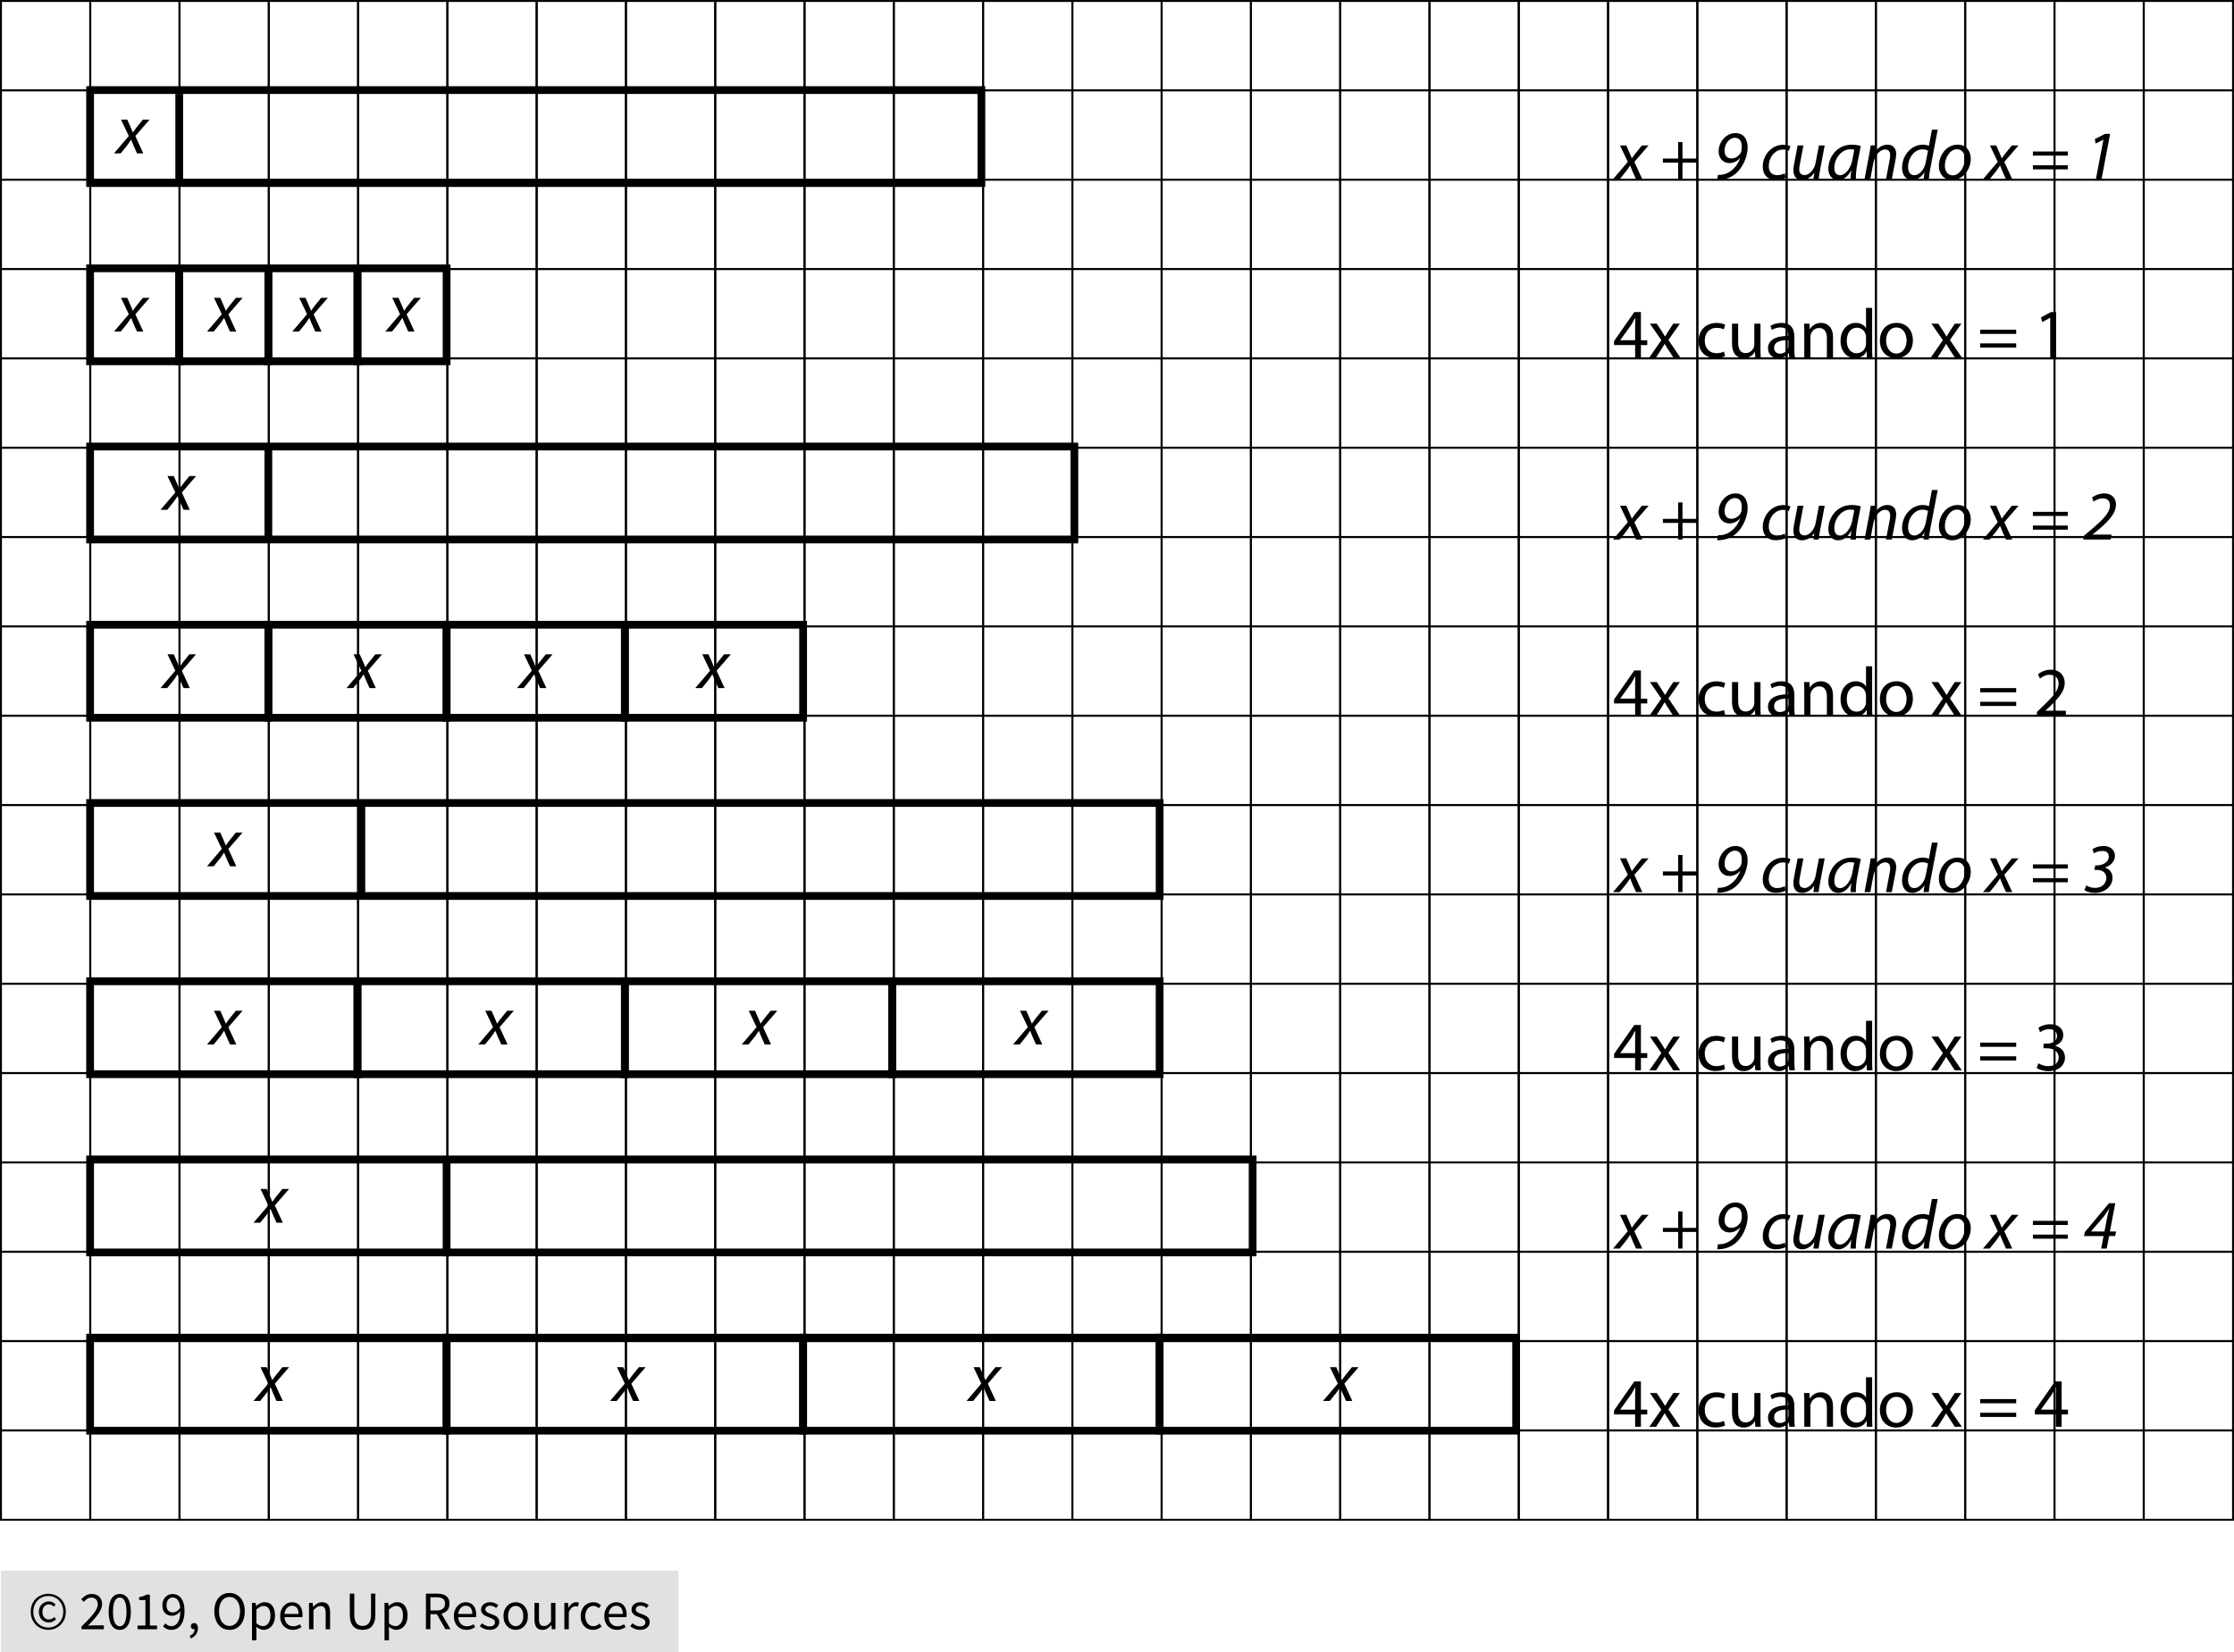 <?xml version="1.0" encoding="utf-8"?>
<!-- Generator: Adobe Illustrator 23.0.3, SVG Export Plug-In . SVG Version: 6.00 Build 0)  -->
<svg version="1.1" xmlns="http://www.w3.org/2000/svg" xmlns:xlink="http://www.w3.org/1999/xlink" x="0px" y="0px"
	 viewBox="0 0 288.25 213.19" style="enable-background:new 0 0 288.25 213.19;" xml:space="preserve">
<style type="text/css">
	.st0{fill:#E1E1E1;}
	.st1{fill:none;stroke:#000000;stroke-width:0.25;stroke-miterlimit:10;}
	.st2{fill:none;stroke:#000000;stroke-miterlimit:10;}
</style>
<g id="Copyright">
	<rect x="0.125" y="202.69" class="st0" width="87.429" height="10.5"/>
	<g>
		<path d="M6.229,210.327c-0.303,0-0.593-0.055-0.868-0.165c-0.275-0.11-0.516-0.266-0.721-0.469
			c-0.206-0.203-0.369-0.448-0.49-0.735c-0.121-0.287-0.182-0.61-0.182-0.97c0-0.354,0.061-0.674,0.182-0.959
			c0.122-0.284,0.285-0.527,0.49-0.728c0.205-0.2,0.445-0.354,0.721-0.462c0.275-0.107,0.565-0.161,0.868-0.161
			s0.591,0.054,0.864,0.161c0.273,0.107,0.514,0.262,0.721,0.462c0.208,0.201,0.372,0.444,0.494,0.728
			c0.121,0.285,0.182,0.604,0.182,0.959c0,0.36-0.061,0.683-0.182,0.97c-0.122,0.287-0.286,0.532-0.494,0.735
			c-0.208,0.203-0.448,0.359-0.721,0.469C6.82,210.272,6.532,210.327,6.229,210.327z M6.229,210.033
			c0.266,0,0.516-0.049,0.749-0.147c0.233-0.098,0.438-0.237,0.612-0.417c0.175-0.18,0.314-0.395,0.417-0.644
			c0.103-0.25,0.154-0.529,0.154-0.837c0-0.303-0.052-0.58-0.154-0.829c-0.103-0.25-0.241-0.463-0.417-0.641
			c-0.175-0.177-0.379-0.314-0.612-0.41s-0.483-0.144-0.749-0.144s-0.516,0.048-0.749,0.144s-0.438,0.232-0.612,0.41
			c-0.175,0.177-0.314,0.391-0.417,0.641c-0.103,0.25-0.154,0.526-0.154,0.829c0,0.308,0.051,0.587,0.154,0.837
			c0.103,0.25,0.241,0.464,0.417,0.644c0.175,0.18,0.379,0.318,0.612,0.417C5.713,209.984,5.963,210.033,6.229,210.033z
			 M6.285,209.375c-0.178,0-0.343-0.032-0.497-0.095c-0.154-0.063-0.29-0.154-0.406-0.273c-0.117-0.119-0.208-0.263-0.273-0.434
			s-0.098-0.365-0.098-0.585c0-0.2,0.036-0.382,0.108-0.546c0.072-0.163,0.168-0.303,0.287-0.42
			c0.119-0.117,0.256-0.205,0.413-0.266c0.156-0.061,0.319-0.091,0.487-0.091c0.196,0,0.363,0.039,0.5,0.116
			c0.138,0.077,0.262,0.171,0.375,0.283l-0.245,0.273c-0.093-0.093-0.188-0.165-0.284-0.213s-0.204-0.074-0.325-0.074
			c-0.257,0-0.463,0.088-0.62,0.263s-0.234,0.4-0.234,0.675c0,0.308,0.076,0.552,0.228,0.732c0.151,0.18,0.354,0.27,0.605,0.27
			c0.149,0,0.28-0.029,0.392-0.088c0.112-0.058,0.219-0.132,0.322-0.22l0.21,0.294c-0.131,0.112-0.269,0.207-0.413,0.283
			C6.672,209.336,6.495,209.375,6.285,209.375z"/>
		<path d="M10.513,210.25v-0.343c0.336-0.336,0.635-0.64,0.896-0.91c0.262-0.271,0.481-0.521,0.658-0.752s0.312-0.443,0.406-0.637
			c0.093-0.193,0.14-0.381,0.14-0.563c0-0.256-0.07-0.466-0.21-0.63s-0.353-0.245-0.637-0.245c-0.187,0-0.359,0.053-0.518,0.158
			s-0.304,0.232-0.434,0.381l-0.329-0.329c0.187-0.205,0.385-0.37,0.595-0.493c0.21-0.124,0.462-0.186,0.756-0.186
			c0.415,0,0.742,0.12,0.98,0.36s0.357,0.559,0.357,0.956c0,0.21-0.045,0.421-0.136,0.633c-0.091,0.212-0.217,0.432-0.378,0.658
			c-0.161,0.226-0.352,0.462-0.574,0.707c-0.222,0.245-0.465,0.505-0.731,0.78c0.121-0.009,0.247-0.019,0.378-0.028
			c0.13-0.009,0.254-0.014,0.371-0.014h1.295v0.497H10.513z"/>
		<path d="M15.455,210.334c-0.453,0-0.805-0.201-1.057-0.602s-0.378-0.978-0.378-1.729s0.126-1.323,0.378-1.715
			s0.604-0.588,1.057-0.588c0.448,0,0.798,0.196,1.05,0.588s0.378,0.963,0.378,1.715s-0.126,1.328-0.378,1.729
			S15.903,210.334,15.455,210.334z M15.455,209.872c0.13,0,0.249-0.036,0.354-0.108s0.196-0.185,0.273-0.336
			c0.077-0.152,0.136-0.346,0.178-0.581c0.042-0.236,0.063-0.517,0.063-0.844s-0.021-0.606-0.063-0.84s-0.102-0.424-0.178-0.571
			c-0.077-0.147-0.168-0.255-0.273-0.325c-0.105-0.07-0.223-0.105-0.354-0.105c-0.131,0-0.25,0.035-0.357,0.105
			c-0.107,0.07-0.2,0.178-0.277,0.325c-0.077,0.147-0.136,0.337-0.178,0.571s-0.063,0.513-0.063,0.84
			c0,0.653,0.081,1.128,0.241,1.425C14.982,209.724,15.193,209.872,15.455,209.872z"/>
		<path d="M17.744,210.25v-0.476h1.022v-3.29h-0.812v-0.371c0.205-0.037,0.384-0.083,0.535-0.136
			c0.152-0.054,0.288-0.118,0.41-0.192h0.441v3.99h0.924v0.476H17.744z"/>
		<path d="M22.105,210.334c-0.238,0-0.447-0.044-0.626-0.133c-0.18-0.089-0.33-0.201-0.452-0.336l0.322-0.364
			c0.093,0.107,0.204,0.194,0.333,0.259c0.128,0.065,0.262,0.098,0.402,0.098c0.159,0,0.308-0.033,0.448-0.098
			c0.14-0.065,0.264-0.173,0.371-0.325s0.194-0.349,0.259-0.592c0.065-0.242,0.1-0.543,0.105-0.903
			c-0.14,0.177-0.304,0.317-0.49,0.42c-0.187,0.103-0.374,0.154-0.56,0.154c-0.387,0-0.695-0.114-0.924-0.343
			c-0.229-0.229-0.343-0.574-0.343-1.036c0-0.214,0.035-0.409,0.105-0.584c0.07-0.175,0.165-0.325,0.284-0.451
			s0.259-0.224,0.42-0.294c0.161-0.07,0.33-0.105,0.508-0.105c0.219,0,0.423,0.044,0.612,0.133c0.189,0.089,0.353,0.223,0.49,0.402
			c0.137,0.18,0.245,0.404,0.322,0.672c0.077,0.268,0.116,0.582,0.116,0.941c0,0.448-0.047,0.83-0.14,1.145s-0.22,0.572-0.378,0.77
			c-0.159,0.198-0.34,0.343-0.542,0.434C22.542,210.289,22.329,210.334,22.105,210.334z M22.315,208.08
			c0.149,0,0.307-0.047,0.473-0.14c0.166-0.093,0.321-0.245,0.465-0.455c-0.038-0.438-0.14-0.77-0.308-0.994
			c-0.168-0.224-0.395-0.336-0.679-0.336c-0.107,0-0.209,0.023-0.305,0.07c-0.096,0.046-0.179,0.113-0.249,0.199
			c-0.07,0.086-0.125,0.19-0.165,0.312c-0.04,0.122-0.06,0.254-0.06,0.399c0,0.294,0.068,0.525,0.203,0.693
			S22.035,208.08,22.315,208.08z"/>
		<path d="M24.618,211.44l-0.14-0.336c0.201-0.089,0.357-0.207,0.469-0.354c0.112-0.147,0.166-0.314,0.161-0.5
			c-0.014,0.004-0.038,0.007-0.07,0.007c-0.112,0-0.209-0.034-0.291-0.102c-0.082-0.067-0.123-0.167-0.123-0.297
			c0-0.126,0.042-0.225,0.126-0.297s0.184-0.108,0.301-0.108c0.149,0,0.267,0.061,0.354,0.182c0.086,0.122,0.13,0.287,0.13,0.497
			c0,0.303-0.082,0.567-0.245,0.791C25.126,211.146,24.902,211.318,24.618,211.44z"/>
		<path d="M29.616,210.334c-0.29,0-0.554-0.056-0.795-0.168c-0.24-0.112-0.447-0.272-0.619-0.479
			c-0.173-0.208-0.307-0.459-0.403-0.756s-0.144-0.629-0.144-0.998s0.048-0.699,0.144-0.991c0.096-0.292,0.23-0.539,0.403-0.742
			c0.172-0.203,0.379-0.358,0.619-0.466c0.241-0.107,0.505-0.161,0.795-0.161c0.289,0,0.554,0.055,0.794,0.164
			c0.24,0.11,0.448,0.266,0.623,0.469c0.175,0.203,0.31,0.45,0.406,0.742c0.096,0.292,0.144,0.619,0.144,0.983
			c0,0.369-0.048,0.701-0.144,0.998s-0.231,0.548-0.406,0.756c-0.175,0.208-0.383,0.368-0.623,0.479
			C30.169,210.278,29.905,210.334,29.616,210.334z M29.616,209.823c0.205,0,0.391-0.044,0.556-0.133
			c0.166-0.088,0.308-0.216,0.427-0.381c0.119-0.166,0.211-0.364,0.276-0.595s0.098-0.491,0.098-0.78
			c0-0.285-0.033-0.542-0.098-0.77s-0.158-0.422-0.276-0.581c-0.119-0.159-0.262-0.281-0.427-0.368
			c-0.166-0.086-0.351-0.129-0.556-0.129c-0.206,0-0.391,0.043-0.557,0.129c-0.166,0.086-0.308,0.209-0.427,0.368
			c-0.119,0.159-0.211,0.353-0.276,0.581s-0.098,0.485-0.098,0.77c0,0.289,0.033,0.549,0.098,0.78s0.158,0.43,0.276,0.595
			c0.119,0.166,0.261,0.293,0.427,0.381C29.225,209.779,29.41,209.823,29.616,209.823z"/>
		<path d="M32.514,211.685v-4.837h0.476l0.049,0.392h0.021c0.154-0.131,0.323-0.243,0.507-0.336c0.185-0.093,0.377-0.14,0.578-0.14
			c0.219,0,0.413,0.041,0.581,0.123c0.168,0.082,0.308,0.198,0.42,0.35c0.112,0.152,0.197,0.334,0.255,0.546
			c0.059,0.212,0.087,0.451,0.087,0.717c0,0.29-0.04,0.547-0.119,0.773c-0.08,0.227-0.187,0.419-0.322,0.578
			s-0.292,0.279-0.469,0.36c-0.178,0.082-0.364,0.123-0.56,0.123c-0.159,0-0.316-0.035-0.473-0.105s-0.314-0.166-0.473-0.287
			l0.014,0.595v1.148H32.514z M33.92,209.851c0.14,0,0.27-0.032,0.389-0.095c0.119-0.063,0.222-0.151,0.308-0.266
			c0.086-0.115,0.154-0.256,0.203-0.424c0.049-0.168,0.074-0.357,0.074-0.567c0-0.187-0.017-0.357-0.049-0.511
			c-0.033-0.154-0.085-0.286-0.157-0.396c-0.072-0.109-0.166-0.194-0.28-0.255c-0.114-0.061-0.25-0.091-0.409-0.091
			c-0.145,0-0.291,0.04-0.438,0.119c-0.147,0.079-0.305,0.193-0.473,0.343v1.785c0.154,0.13,0.303,0.223,0.448,0.276
			C33.68,209.824,33.809,209.851,33.92,209.851z"/>
		<path d="M37.778,210.334c-0.229,0-0.442-0.041-0.641-0.123s-0.371-0.198-0.518-0.35c-0.147-0.151-0.262-0.337-0.346-0.556
			c-0.084-0.219-0.126-0.469-0.126-0.749c0-0.28,0.043-0.531,0.13-0.752c0.086-0.222,0.2-0.41,0.343-0.563
			c0.143-0.154,0.305-0.272,0.486-0.354c0.182-0.082,0.371-0.123,0.567-0.123c0.214,0,0.407,0.037,0.577,0.112
			s0.313,0.182,0.427,0.322c0.114,0.14,0.202,0.308,0.263,0.504c0.061,0.196,0.091,0.415,0.091,0.658
			c0,0.061-0.001,0.12-0.003,0.179c-0.002,0.058-0.008,0.108-0.018,0.15h-2.296c0.023,0.364,0.136,0.652,0.339,0.865
			s0.468,0.318,0.794,0.318c0.164,0,0.314-0.024,0.452-0.074c0.138-0.049,0.27-0.113,0.396-0.192l0.203,0.378
			c-0.149,0.094-0.315,0.175-0.497,0.245C38.219,210.299,38.011,210.334,37.778,210.334z M36.707,208.276h1.82
			c0-0.345-0.074-0.608-0.221-0.788c-0.147-0.179-0.354-0.269-0.62-0.269c-0.121,0-0.237,0.023-0.346,0.07
			c-0.11,0.047-0.209,0.115-0.298,0.207c-0.088,0.091-0.162,0.202-0.22,0.333C36.764,207.958,36.725,208.108,36.707,208.276z"/>
		<path d="M39.871,210.25v-3.402h0.476l0.049,0.49h0.021c0.163-0.163,0.334-0.3,0.514-0.409c0.18-0.11,0.389-0.165,0.627-0.165
			c0.359,0,0.622,0.112,0.787,0.336s0.249,0.555,0.249,0.994v2.156H42.02v-2.079c0-0.322-0.052-0.554-0.154-0.696
			c-0.103-0.143-0.266-0.213-0.49-0.213c-0.178,0-0.334,0.044-0.469,0.133s-0.289,0.219-0.462,0.392v2.464H39.871z"/>
		<path d="M46.787,210.334c-0.233,0-0.452-0.034-0.655-0.102c-0.203-0.067-0.378-0.18-0.525-0.336s-0.263-0.36-0.347-0.612
			s-0.126-0.562-0.126-0.931v-2.695h0.581v2.709c0,0.275,0.028,0.506,0.084,0.693s0.132,0.336,0.228,0.448
			c0.096,0.112,0.209,0.193,0.339,0.242c0.131,0.049,0.271,0.074,0.42,0.074c0.154,0,0.296-0.025,0.427-0.074
			c0.13-0.049,0.245-0.129,0.343-0.242c0.098-0.112,0.175-0.261,0.231-0.448c0.056-0.187,0.084-0.417,0.084-0.693v-2.709h0.56v2.695
			c0,0.369-0.042,0.679-0.126,0.931s-0.199,0.456-0.346,0.612s-0.321,0.269-0.521,0.336C47.237,210.3,47.02,210.334,46.787,210.334z
			"/>
		<path d="M49.615,211.685v-4.837h0.476l0.049,0.392h0.021c0.154-0.131,0.323-0.243,0.507-0.336c0.185-0.093,0.377-0.14,0.578-0.14
			c0.219,0,0.413,0.041,0.581,0.123c0.168,0.082,0.308,0.198,0.42,0.35c0.112,0.152,0.197,0.334,0.255,0.546
			c0.059,0.212,0.087,0.451,0.087,0.717c0,0.29-0.04,0.547-0.119,0.773c-0.08,0.227-0.187,0.419-0.322,0.578
			s-0.292,0.279-0.469,0.36c-0.178,0.082-0.364,0.123-0.56,0.123c-0.159,0-0.316-0.035-0.473-0.105s-0.314-0.166-0.473-0.287
			l0.014,0.595v1.148H49.615z M51.021,209.851c0.14,0,0.27-0.032,0.389-0.095c0.119-0.063,0.222-0.151,0.308-0.266
			c0.086-0.115,0.154-0.256,0.203-0.424c0.049-0.168,0.074-0.357,0.074-0.567c0-0.187-0.017-0.357-0.049-0.511
			c-0.033-0.154-0.085-0.286-0.157-0.396c-0.072-0.109-0.166-0.194-0.28-0.255c-0.114-0.061-0.25-0.091-0.409-0.091
			c-0.145,0-0.291,0.04-0.438,0.119c-0.147,0.079-0.305,0.193-0.473,0.343v1.785c0.154,0.13,0.303,0.223,0.448,0.276
			C50.781,209.824,50.91,209.851,51.021,209.851z"/>
		<path d="M54.955,210.25v-4.592h1.435c0.233,0,0.449,0.022,0.647,0.066s0.369,0.118,0.511,0.22
			c0.142,0.103,0.253,0.236,0.333,0.399c0.079,0.163,0.119,0.364,0.119,0.602c0,0.359-0.093,0.646-0.28,0.861
			c-0.187,0.214-0.439,0.362-0.756,0.441l1.169,2.002h-0.658l-1.106-1.939h-0.833v1.939H54.955z M55.536,207.835h0.77
			c0.359,0,0.635-0.073,0.826-0.221c0.191-0.147,0.287-0.37,0.287-0.668c0-0.303-0.096-0.516-0.287-0.637
			c-0.191-0.122-0.467-0.182-0.826-0.182h-0.77V207.835z"/>
		<path d="M60.191,210.334c-0.229,0-0.442-0.041-0.641-0.123s-0.371-0.198-0.518-0.35c-0.147-0.151-0.262-0.337-0.346-0.556
			c-0.084-0.219-0.126-0.469-0.126-0.749c0-0.28,0.043-0.531,0.13-0.752c0.086-0.222,0.2-0.41,0.343-0.563
			c0.143-0.154,0.305-0.272,0.486-0.354c0.182-0.082,0.371-0.123,0.567-0.123c0.214,0,0.407,0.037,0.577,0.112
			s0.313,0.182,0.427,0.322c0.114,0.14,0.202,0.308,0.263,0.504c0.061,0.196,0.091,0.415,0.091,0.658
			c0,0.061-0.001,0.12-0.003,0.179c-0.002,0.058-0.008,0.108-0.018,0.15h-2.296c0.023,0.364,0.136,0.652,0.339,0.865
			s0.468,0.318,0.794,0.318c0.164,0,0.314-0.024,0.452-0.074c0.138-0.049,0.27-0.113,0.396-0.192l0.203,0.378
			c-0.149,0.094-0.315,0.175-0.497,0.245C60.632,210.299,60.425,210.334,60.191,210.334z M59.12,208.276h1.82
			c0-0.345-0.074-0.608-0.221-0.788c-0.147-0.179-0.354-0.269-0.62-0.269c-0.121,0-0.237,0.023-0.346,0.07
			c-0.11,0.047-0.209,0.115-0.298,0.207c-0.088,0.091-0.162,0.202-0.22,0.333C59.177,207.958,59.139,208.108,59.12,208.276z"/>
		<path d="M63.173,210.334c-0.243,0-0.474-0.044-0.693-0.133c-0.219-0.089-0.411-0.201-0.574-0.336l0.287-0.385
			c0.149,0.122,0.302,0.219,0.458,0.294s0.337,0.112,0.542,0.112c0.224,0,0.392-0.052,0.504-0.154
			c0.112-0.103,0.168-0.229,0.168-0.378c0-0.088-0.023-0.166-0.07-0.231s-0.106-0.123-0.178-0.171
			c-0.073-0.049-0.155-0.092-0.249-0.13c-0.094-0.037-0.187-0.074-0.28-0.112c-0.121-0.042-0.243-0.09-0.364-0.144
			c-0.122-0.054-0.23-0.119-0.326-0.196c-0.096-0.077-0.174-0.167-0.234-0.27s-0.091-0.227-0.091-0.371
			c0-0.135,0.027-0.263,0.081-0.381c0.054-0.119,0.131-0.222,0.231-0.308c0.101-0.086,0.223-0.154,0.368-0.203
			c0.145-0.049,0.308-0.073,0.49-0.073c0.214,0,0.412,0.037,0.591,0.112s0.335,0.166,0.465,0.273l-0.273,0.364
			c-0.117-0.089-0.238-0.161-0.364-0.217c-0.126-0.056-0.264-0.084-0.413-0.084c-0.215,0-0.372,0.049-0.473,0.147
			c-0.1,0.098-0.15,0.212-0.15,0.343c0,0.079,0.021,0.148,0.063,0.207c0.042,0.058,0.098,0.109,0.168,0.154s0.15,0.084,0.242,0.119
			c0.091,0.035,0.186,0.071,0.283,0.108c0.122,0.047,0.244,0.096,0.368,0.147s0.234,0.116,0.333,0.192
			c0.098,0.077,0.178,0.171,0.241,0.284c0.063,0.112,0.095,0.248,0.095,0.406c0,0.14-0.027,0.271-0.081,0.392
			c-0.054,0.122-0.133,0.229-0.238,0.322s-0.236,0.167-0.392,0.22S63.374,210.334,63.173,210.334z"/>
		<path d="M66.54,210.334c-0.21,0-0.41-0.04-0.599-0.119c-0.189-0.079-0.356-0.195-0.5-0.346c-0.145-0.152-0.26-0.338-0.346-0.56
			c-0.086-0.222-0.13-0.473-0.13-0.752c0-0.285,0.043-0.538,0.13-0.76c0.086-0.222,0.202-0.409,0.346-0.563
			c0.145-0.154,0.312-0.271,0.5-0.35c0.189-0.079,0.389-0.119,0.599-0.119s0.41,0.04,0.599,0.119c0.189,0.08,0.355,0.196,0.5,0.35
			c0.145,0.154,0.26,0.342,0.346,0.563s0.13,0.475,0.13,0.76c0,0.28-0.043,0.531-0.13,0.752s-0.202,0.408-0.346,0.56
			c-0.145,0.151-0.312,0.267-0.5,0.346C66.95,210.294,66.75,210.334,66.54,210.334z M66.54,209.858c0.145,0,0.278-0.031,0.399-0.094
			c0.122-0.063,0.225-0.152,0.312-0.266s0.153-0.251,0.2-0.41c0.046-0.159,0.07-0.336,0.07-0.532c0-0.196-0.023-0.375-0.07-0.536
			c-0.047-0.161-0.113-0.3-0.2-0.417s-0.19-0.207-0.312-0.27c-0.121-0.063-0.254-0.094-0.399-0.094s-0.278,0.031-0.399,0.094
			c-0.122,0.063-0.225,0.153-0.312,0.27s-0.153,0.255-0.2,0.417c-0.046,0.161-0.07,0.339-0.07,0.536c0,0.196,0.023,0.373,0.07,0.532
			c0.047,0.159,0.113,0.295,0.2,0.41s0.19,0.203,0.312,0.266C66.262,209.827,66.396,209.858,66.54,209.858z"/>
		<path d="M70.005,210.334c-0.364,0-0.629-0.112-0.794-0.336s-0.249-0.555-0.249-0.994v-2.156h0.581v2.079
			c0,0.322,0.05,0.555,0.15,0.697c0.101,0.143,0.263,0.213,0.487,0.213c0.177,0,0.333-0.045,0.469-0.136
			c0.135-0.091,0.285-0.237,0.448-0.438v-2.415h0.574v3.402h-0.476l-0.049-0.532h-0.021c-0.159,0.187-0.326,0.336-0.5,0.448
			S70.243,210.334,70.005,210.334z"/>
		<path d="M72.819,210.25v-3.402h0.476l0.049,0.616h0.021c0.117-0.214,0.258-0.385,0.423-0.511s0.347-0.189,0.542-0.189
			c0.135,0,0.257,0.023,0.364,0.07l-0.112,0.504c-0.056-0.019-0.107-0.033-0.154-0.042c-0.047-0.009-0.105-0.014-0.175-0.014
			c-0.145,0-0.295,0.058-0.451,0.175c-0.157,0.117-0.293,0.32-0.41,0.609v2.184H72.819z"/>
		<path d="M76.522,210.334c-0.224,0-0.434-0.04-0.63-0.119c-0.196-0.079-0.365-0.195-0.508-0.346
			c-0.142-0.152-0.254-0.338-0.336-0.56s-0.123-0.473-0.123-0.752c0-0.285,0.044-0.538,0.133-0.76
			c0.088-0.222,0.208-0.409,0.357-0.563c0.149-0.154,0.323-0.271,0.521-0.35c0.198-0.079,0.407-0.119,0.626-0.119
			c0.224,0,0.416,0.04,0.574,0.119c0.158,0.08,0.298,0.173,0.42,0.28l-0.294,0.378c-0.098-0.088-0.202-0.161-0.312-0.217
			c-0.11-0.056-0.232-0.084-0.368-0.084c-0.154,0-0.296,0.031-0.427,0.094c-0.131,0.063-0.243,0.153-0.336,0.27
			c-0.093,0.117-0.167,0.255-0.22,0.417s-0.081,0.339-0.081,0.536c0,0.196,0.025,0.373,0.077,0.532
			c0.051,0.159,0.123,0.295,0.213,0.41s0.202,0.203,0.333,0.266c0.13,0.063,0.273,0.094,0.427,0.094
			c0.159,0,0.305-0.034,0.438-0.102c0.133-0.067,0.253-0.148,0.361-0.241l0.252,0.385c-0.154,0.136-0.325,0.242-0.511,0.318
			C76.923,210.295,76.728,210.334,76.522,210.334z"/>
		<path d="M79.602,210.334c-0.229,0-0.442-0.041-0.641-0.123s-0.371-0.198-0.518-0.35c-0.147-0.151-0.262-0.337-0.346-0.556
			c-0.084-0.219-0.126-0.469-0.126-0.749c0-0.28,0.043-0.531,0.13-0.752c0.086-0.222,0.2-0.41,0.343-0.563
			c0.143-0.154,0.305-0.272,0.486-0.354c0.182-0.082,0.371-0.123,0.567-0.123c0.214,0,0.407,0.037,0.577,0.112
			s0.313,0.182,0.427,0.322c0.114,0.14,0.202,0.308,0.263,0.504c0.061,0.196,0.091,0.415,0.091,0.658
			c0,0.061-0.001,0.12-0.003,0.179c-0.002,0.058-0.008,0.108-0.018,0.15h-2.296c0.023,0.364,0.136,0.652,0.339,0.865
			s0.468,0.318,0.794,0.318c0.164,0,0.314-0.024,0.452-0.074c0.138-0.049,0.27-0.113,0.396-0.192l0.203,0.378
			c-0.149,0.094-0.315,0.175-0.497,0.245C80.043,210.299,79.835,210.334,79.602,210.334z M78.531,208.276h1.82
			c0-0.345-0.074-0.608-0.221-0.788c-0.147-0.179-0.354-0.269-0.62-0.269c-0.121,0-0.237,0.023-0.346,0.07
			c-0.11,0.047-0.209,0.115-0.298,0.207c-0.088,0.091-0.162,0.202-0.22,0.333C78.588,207.958,78.549,208.108,78.531,208.276z"/>
		<path d="M82.583,210.334c-0.243,0-0.474-0.044-0.693-0.133c-0.219-0.089-0.411-0.201-0.574-0.336l0.287-0.385
			c0.149,0.122,0.302,0.219,0.458,0.294s0.337,0.112,0.542,0.112c0.224,0,0.392-0.052,0.504-0.154
			c0.112-0.103,0.168-0.229,0.168-0.378c0-0.088-0.023-0.166-0.07-0.231s-0.106-0.123-0.178-0.171
			c-0.073-0.049-0.155-0.092-0.249-0.13c-0.094-0.037-0.187-0.074-0.28-0.112c-0.121-0.042-0.243-0.09-0.364-0.144
			c-0.122-0.054-0.23-0.119-0.326-0.196c-0.096-0.077-0.174-0.167-0.234-0.27s-0.091-0.227-0.091-0.371
			c0-0.135,0.027-0.263,0.081-0.381c0.054-0.119,0.131-0.222,0.231-0.308c0.101-0.086,0.223-0.154,0.368-0.203
			c0.145-0.049,0.308-0.073,0.49-0.073c0.214,0,0.412,0.037,0.591,0.112s0.335,0.166,0.465,0.273l-0.273,0.364
			c-0.117-0.089-0.238-0.161-0.364-0.217c-0.126-0.056-0.264-0.084-0.413-0.084c-0.215,0-0.372,0.049-0.473,0.147
			c-0.1,0.098-0.15,0.212-0.15,0.343c0,0.079,0.021,0.148,0.063,0.207c0.042,0.058,0.098,0.109,0.168,0.154s0.15,0.084,0.242,0.119
			c0.091,0.035,0.186,0.071,0.283,0.108c0.122,0.047,0.244,0.096,0.368,0.147s0.234,0.116,0.333,0.192
			c0.098,0.077,0.178,0.171,0.241,0.284c0.063,0.112,0.095,0.248,0.095,0.406c0,0.14-0.027,0.271-0.081,0.392
			c-0.054,0.122-0.133,0.229-0.238,0.322s-0.236,0.167-0.392,0.22S82.784,210.334,82.583,210.334z"/>
	</g>
</g>
<g id="Artwork">
	<rect x="0.125" y="0.125" class="st1" width="11.52" height="11.529"/>
	<rect x="11.645" y="0.125" class="st1" width="11.52" height="11.529"/>
	<rect x="23.165" y="0.125" class="st1" width="11.52" height="11.529"/>
	<rect x="34.685" y="0.125" class="st1" width="11.52" height="11.529"/>
	<rect x="46.205" y="0.125" class="st1" width="11.52" height="11.529"/>
	<rect x="57.725" y="0.125" class="st1" width="11.52" height="11.529"/>
	<rect x="69.245" y="0.125" class="st1" width="11.52" height="11.529"/>
	<rect x="80.765" y="0.125" class="st1" width="11.52" height="11.529"/>
	<rect x="92.285" y="0.125" class="st1" width="11.52" height="11.529"/>
	<rect x="103.805" y="0.125" class="st1" width="11.52" height="11.529"/>
	<rect x="115.325" y="0.125" class="st1" width="11.52" height="11.529"/>
	<rect x="126.845" y="0.125" class="st1" width="11.52" height="11.529"/>
	<rect x="138.365" y="0.125" class="st1" width="11.52" height="11.529"/>
	<rect x="149.885" y="0.125" class="st1" width="11.52" height="11.529"/>
	<rect x="161.405" y="0.125" class="st1" width="11.52" height="11.529"/>
	<rect x="172.925" y="0.125" class="st1" width="11.52" height="11.529"/>
	<rect x="184.445" y="0.125" class="st1" width="11.52" height="11.529"/>
	<rect x="195.965" y="0.125" class="st1" width="11.52" height="11.529"/>
	<rect x="207.485" y="0.125" class="st1" width="11.52" height="11.529"/>
	<rect x="219.005" y="0.125" class="st1" width="11.52" height="11.529"/>
	<rect x="230.525" y="0.125" class="st1" width="11.52" height="11.529"/>
	<rect x="242.045" y="0.125" class="st1" width="11.52" height="11.529"/>
	<rect x="253.565" y="0.125" class="st1" width="11.52" height="11.529"/>
	<rect x="265.085" y="0.125" class="st1" width="11.52" height="11.529"/>
	<rect x="276.605" y="0.125" class="st1" width="11.52" height="11.529"/>
	<rect x="0.125" y="11.654" class="st1" width="11.52" height="11.529"/>
	<rect x="11.645" y="11.654" class="st1" width="11.52" height="11.529"/>
	<rect x="23.165" y="11.654" class="st1" width="11.52" height="11.529"/>
	<rect x="34.685" y="11.654" class="st1" width="11.52" height="11.529"/>
	<rect x="46.205" y="11.654" class="st1" width="11.52" height="11.529"/>
	<rect x="57.725" y="11.654" class="st1" width="11.52" height="11.529"/>
	<rect x="69.245" y="11.654" class="st1" width="11.52" height="11.529"/>
	<rect x="80.765" y="11.654" class="st1" width="11.52" height="11.529"/>
	<rect x="92.285" y="11.654" class="st1" width="11.52" height="11.529"/>
	<rect x="103.805" y="11.654" class="st1" width="11.52" height="11.529"/>
	<rect x="115.325" y="11.654" class="st1" width="11.52" height="11.529"/>
	<rect x="126.845" y="11.654" class="st1" width="11.52" height="11.529"/>
	<rect x="138.365" y="11.654" class="st1" width="11.52" height="11.529"/>
	<rect x="149.885" y="11.654" class="st1" width="11.52" height="11.529"/>
	<rect x="161.405" y="11.654" class="st1" width="11.52" height="11.529"/>
	<rect x="172.925" y="11.654" class="st1" width="11.52" height="11.529"/>
	<rect x="184.445" y="11.654" class="st1" width="11.52" height="11.529"/>
	<rect x="195.965" y="11.654" class="st1" width="11.52" height="11.529"/>
	<rect x="207.485" y="11.654" class="st1" width="11.52" height="11.529"/>
	<rect x="219.005" y="11.654" class="st1" width="11.52" height="11.529"/>
	<rect x="230.525" y="11.654" class="st1" width="11.52" height="11.529"/>
	<rect x="242.045" y="11.654" class="st1" width="11.52" height="11.529"/>
	<rect x="253.565" y="11.654" class="st1" width="11.52" height="11.529"/>
	<rect x="265.085" y="11.654" class="st1" width="11.52" height="11.529"/>
	<rect x="276.605" y="11.654" class="st1" width="11.52" height="11.529"/>
	<rect x="0.125" y="23.184" class="st1" width="11.52" height="11.529"/>
	<rect x="11.645" y="23.184" class="st1" width="11.52" height="11.529"/>
	<rect x="23.165" y="23.184" class="st1" width="11.52" height="11.529"/>
	<rect x="34.685" y="23.184" class="st1" width="11.52" height="11.529"/>
	<rect x="46.205" y="23.184" class="st1" width="11.52" height="11.529"/>
	<rect x="57.725" y="23.184" class="st1" width="11.52" height="11.529"/>
	<rect x="69.245" y="23.184" class="st1" width="11.52" height="11.529"/>
	<rect x="80.765" y="23.184" class="st1" width="11.52" height="11.529"/>
	<rect x="92.285" y="23.184" class="st1" width="11.52" height="11.529"/>
	<rect x="103.805" y="23.184" class="st1" width="11.52" height="11.529"/>
	<rect x="115.325" y="23.184" class="st1" width="11.52" height="11.529"/>
	<rect x="126.845" y="23.184" class="st1" width="11.52" height="11.529"/>
	<rect x="138.365" y="23.184" class="st1" width="11.52" height="11.529"/>
	<rect x="149.885" y="23.184" class="st1" width="11.52" height="11.529"/>
	<rect x="161.405" y="23.184" class="st1" width="11.52" height="11.529"/>
	<rect x="172.925" y="23.184" class="st1" width="11.52" height="11.529"/>
	<rect x="184.445" y="23.184" class="st1" width="11.52" height="11.529"/>
	<rect x="195.965" y="23.184" class="st1" width="11.52" height="11.529"/>
	<rect x="207.485" y="23.184" class="st1" width="11.52" height="11.529"/>
	<rect x="219.005" y="23.184" class="st1" width="11.52" height="11.529"/>
	<rect x="230.525" y="23.184" class="st1" width="11.52" height="11.529"/>
	<rect x="242.045" y="23.184" class="st1" width="11.52" height="11.529"/>
	<rect x="253.565" y="23.184" class="st1" width="11.52" height="11.529"/>
	<rect x="265.085" y="23.184" class="st1" width="11.52" height="11.529"/>
	<rect x="276.605" y="23.184" class="st1" width="11.52" height="11.529"/>
	<rect x="0.125" y="34.713" class="st1" width="11.52" height="11.529"/>
	<rect x="11.645" y="34.713" class="st1" width="11.52" height="11.529"/>
	<rect x="23.165" y="34.713" class="st1" width="11.52" height="11.529"/>
	<rect x="34.685" y="34.713" class="st1" width="11.52" height="11.529"/>
	<rect x="46.205" y="34.713" class="st1" width="11.52" height="11.529"/>
	<rect x="57.725" y="34.713" class="st1" width="11.52" height="11.529"/>
	<rect x="69.245" y="34.713" class="st1" width="11.52" height="11.529"/>
	<rect x="80.765" y="34.713" class="st1" width="11.52" height="11.529"/>
	<rect x="92.285" y="34.713" class="st1" width="11.52" height="11.529"/>
	<rect x="103.805" y="34.713" class="st1" width="11.52" height="11.529"/>
	<rect x="115.325" y="34.713" class="st1" width="11.52" height="11.529"/>
	<rect x="126.845" y="34.713" class="st1" width="11.52" height="11.529"/>
	<rect x="138.365" y="34.713" class="st1" width="11.52" height="11.529"/>
	<rect x="149.885" y="34.713" class="st1" width="11.52" height="11.529"/>
	<rect x="161.405" y="34.713" class="st1" width="11.52" height="11.529"/>
	<rect x="172.925" y="34.713" class="st1" width="11.52" height="11.529"/>
	<rect x="184.445" y="34.713" class="st1" width="11.52" height="11.529"/>
	<rect x="195.965" y="34.713" class="st1" width="11.52" height="11.529"/>
	<rect x="207.485" y="34.713" class="st1" width="11.52" height="11.529"/>
	<rect x="219.005" y="34.713" class="st1" width="11.52" height="11.529"/>
	<rect x="230.525" y="34.713" class="st1" width="11.52" height="11.529"/>
	<rect x="242.045" y="34.713" class="st1" width="11.52" height="11.529"/>
	<rect x="253.565" y="34.713" class="st1" width="11.52" height="11.529"/>
	<rect x="265.085" y="34.713" class="st1" width="11.52" height="11.529"/>
	<rect x="276.605" y="34.713" class="st1" width="11.52" height="11.529"/>
	<rect x="0.125" y="46.243" class="st1" width="11.52" height="11.529"/>
	<rect x="11.645" y="46.243" class="st1" width="11.52" height="11.529"/>
	<rect x="23.165" y="46.243" class="st1" width="11.52" height="11.529"/>
	<rect x="34.685" y="46.243" class="st1" width="11.52" height="11.529"/>
	<rect x="46.205" y="46.243" class="st1" width="11.52" height="11.529"/>
	<rect x="57.725" y="46.243" class="st1" width="11.52" height="11.529"/>
	<rect x="69.245" y="46.243" class="st1" width="11.52" height="11.529"/>
	<rect x="80.765" y="46.243" class="st1" width="11.52" height="11.529"/>
	<rect x="92.285" y="46.243" class="st1" width="11.52" height="11.529"/>
	<rect x="103.805" y="46.243" class="st1" width="11.52" height="11.529"/>
	<rect x="115.325" y="46.243" class="st1" width="11.52" height="11.529"/>
	<rect x="126.845" y="46.243" class="st1" width="11.52" height="11.529"/>
	<rect x="138.365" y="46.243" class="st1" width="11.52" height="11.529"/>
	<rect x="149.885" y="46.243" class="st1" width="11.52" height="11.529"/>
	<rect x="161.405" y="46.243" class="st1" width="11.52" height="11.529"/>
	<rect x="172.925" y="46.243" class="st1" width="11.52" height="11.529"/>
	<rect x="184.445" y="46.243" class="st1" width="11.52" height="11.529"/>
	<rect x="195.965" y="46.243" class="st1" width="11.52" height="11.529"/>
	<rect x="207.485" y="46.243" class="st1" width="11.52" height="11.529"/>
	<rect x="219.005" y="46.243" class="st1" width="11.52" height="11.529"/>
	<rect x="230.525" y="46.243" class="st1" width="11.52" height="11.529"/>
	<rect x="242.045" y="46.243" class="st1" width="11.52" height="11.529"/>
	<rect x="253.565" y="46.243" class="st1" width="11.52" height="11.529"/>
	<rect x="265.085" y="46.243" class="st1" width="11.52" height="11.529"/>
	<rect x="276.605" y="46.243" class="st1" width="11.52" height="11.529"/>
	<rect x="0.125" y="57.772" class="st1" width="11.52" height="11.529"/>
	<rect x="11.645" y="57.772" class="st1" width="11.52" height="11.529"/>
	<rect x="23.165" y="57.772" class="st1" width="11.52" height="11.529"/>
	<rect x="34.685" y="57.772" class="st1" width="11.52" height="11.529"/>
	<rect x="46.205" y="57.772" class="st1" width="11.52" height="11.529"/>
	<rect x="57.725" y="57.772" class="st1" width="11.52" height="11.529"/>
	<rect x="69.245" y="57.772" class="st1" width="11.52" height="11.529"/>
	<rect x="80.765" y="57.772" class="st1" width="11.52" height="11.529"/>
	<rect x="92.285" y="57.772" class="st1" width="11.52" height="11.529"/>
	<rect x="103.805" y="57.772" class="st1" width="11.52" height="11.529"/>
	<rect x="115.325" y="57.772" class="st1" width="11.52" height="11.529"/>
	<rect x="126.845" y="57.772" class="st1" width="11.52" height="11.529"/>
	<rect x="138.365" y="57.772" class="st1" width="11.52" height="11.529"/>
	<rect x="149.885" y="57.772" class="st1" width="11.52" height="11.529"/>
	<rect x="161.405" y="57.772" class="st1" width="11.52" height="11.529"/>
	<rect x="172.925" y="57.772" class="st1" width="11.52" height="11.529"/>
	<rect x="184.445" y="57.772" class="st1" width="11.52" height="11.529"/>
	<rect x="195.965" y="57.772" class="st1" width="11.52" height="11.529"/>
	<rect x="207.485" y="57.772" class="st1" width="11.52" height="11.529"/>
	<rect x="219.005" y="57.772" class="st1" width="11.52" height="11.529"/>
	<rect x="230.525" y="57.772" class="st1" width="11.52" height="11.529"/>
	<rect x="242.045" y="57.772" class="st1" width="11.52" height="11.529"/>
	<rect x="253.565" y="57.772" class="st1" width="11.52" height="11.529"/>
	<rect x="265.085" y="57.772" class="st1" width="11.52" height="11.529"/>
	<rect x="276.605" y="57.772" class="st1" width="11.52" height="11.529"/>
	<rect x="0.125" y="69.301" class="st1" width="11.52" height="11.529"/>
	<rect x="11.645" y="69.301" class="st1" width="11.52" height="11.529"/>
	<rect x="23.165" y="69.301" class="st1" width="11.52" height="11.529"/>
	<rect x="34.685" y="69.301" class="st1" width="11.52" height="11.529"/>
	<rect x="46.205" y="69.301" class="st1" width="11.52" height="11.529"/>
	<rect x="57.725" y="69.301" class="st1" width="11.52" height="11.529"/>
	<rect x="69.245" y="69.301" class="st1" width="11.52" height="11.529"/>
	<rect x="80.765" y="69.301" class="st1" width="11.52" height="11.529"/>
	<rect x="92.285" y="69.301" class="st1" width="11.52" height="11.529"/>
	<rect x="103.805" y="69.301" class="st1" width="11.52" height="11.529"/>
	<rect x="115.325" y="69.301" class="st1" width="11.52" height="11.529"/>
	<rect x="126.845" y="69.301" class="st1" width="11.52" height="11.529"/>
	<rect x="138.365" y="69.301" class="st1" width="11.52" height="11.529"/>
	<rect x="149.885" y="69.301" class="st1" width="11.52" height="11.529"/>
	<rect x="161.405" y="69.301" class="st1" width="11.52" height="11.529"/>
	<rect x="172.925" y="69.301" class="st1" width="11.52" height="11.529"/>
	<rect x="184.445" y="69.301" class="st1" width="11.52" height="11.529"/>
	<rect x="195.965" y="69.301" class="st1" width="11.52" height="11.529"/>
	<rect x="207.485" y="69.301" class="st1" width="11.52" height="11.529"/>
	<rect x="219.005" y="69.301" class="st1" width="11.52" height="11.529"/>
	<rect x="230.525" y="69.301" class="st1" width="11.52" height="11.529"/>
	<rect x="242.045" y="69.301" class="st1" width="11.52" height="11.529"/>
	<rect x="253.565" y="69.301" class="st1" width="11.52" height="11.529"/>
	<rect x="265.085" y="69.301" class="st1" width="11.52" height="11.529"/>
	<rect x="276.605" y="69.301" class="st1" width="11.52" height="11.529"/>
	<rect x="0.125" y="80.831" class="st1" width="11.52" height="11.529"/>
	<rect x="11.645" y="80.831" class="st1" width="11.52" height="11.529"/>
	<rect x="23.165" y="80.831" class="st1" width="11.52" height="11.529"/>
	<rect x="34.685" y="80.831" class="st1" width="11.52" height="11.529"/>
	<rect x="46.205" y="80.831" class="st1" width="11.52" height="11.529"/>
	<rect x="57.725" y="80.831" class="st1" width="11.52" height="11.529"/>
	<rect x="69.245" y="80.831" class="st1" width="11.52" height="11.529"/>
	<rect x="80.765" y="80.831" class="st1" width="11.52" height="11.529"/>
	<rect x="92.285" y="80.831" class="st1" width="11.52" height="11.529"/>
	<rect x="103.805" y="80.831" class="st1" width="11.52" height="11.529"/>
	<rect x="115.325" y="80.831" class="st1" width="11.52" height="11.529"/>
	<rect x="126.845" y="80.831" class="st1" width="11.52" height="11.529"/>
	<rect x="138.365" y="80.831" class="st1" width="11.52" height="11.529"/>
	<rect x="149.885" y="80.831" class="st1" width="11.52" height="11.529"/>
	<rect x="161.405" y="80.831" class="st1" width="11.52" height="11.529"/>
	<rect x="172.925" y="80.831" class="st1" width="11.52" height="11.529"/>
	<rect x="184.445" y="80.831" class="st1" width="11.52" height="11.529"/>
	<rect x="195.965" y="80.831" class="st1" width="11.52" height="11.529"/>
	<rect x="207.485" y="80.831" class="st1" width="11.52" height="11.529"/>
	<rect x="219.005" y="80.831" class="st1" width="11.52" height="11.529"/>
	<rect x="230.525" y="80.831" class="st1" width="11.52" height="11.529"/>
	<rect x="242.045" y="80.831" class="st1" width="11.52" height="11.529"/>
	<rect x="253.565" y="80.831" class="st1" width="11.52" height="11.529"/>
	<rect x="265.085" y="80.831" class="st1" width="11.52" height="11.529"/>
	<rect x="276.605" y="80.831" class="st1" width="11.52" height="11.529"/>
	<rect x="0.125" y="92.36" class="st1" width="11.52" height="11.529"/>
	<rect x="11.645" y="92.36" class="st1" width="11.52" height="11.529"/>
	<rect x="23.165" y="92.36" class="st1" width="11.52" height="11.529"/>
	<rect x="34.685" y="92.36" class="st1" width="11.52" height="11.529"/>
	<rect x="46.205" y="92.36" class="st1" width="11.52" height="11.529"/>
	<rect x="57.725" y="92.36" class="st1" width="11.52" height="11.529"/>
	<rect x="69.245" y="92.36" class="st1" width="11.52" height="11.529"/>
	<rect x="80.765" y="92.36" class="st1" width="11.52" height="11.529"/>
	<rect x="92.285" y="92.36" class="st1" width="11.52" height="11.529"/>
	<rect x="103.805" y="92.36" class="st1" width="11.52" height="11.529"/>
	<rect x="115.325" y="92.36" class="st1" width="11.52" height="11.529"/>
	<rect x="126.845" y="92.36" class="st1" width="11.52" height="11.529"/>
	<rect x="138.365" y="92.36" class="st1" width="11.52" height="11.529"/>
	<rect x="149.885" y="92.36" class="st1" width="11.52" height="11.529"/>
	<rect x="161.405" y="92.36" class="st1" width="11.52" height="11.529"/>
	<rect x="172.925" y="92.36" class="st1" width="11.52" height="11.529"/>
	<rect x="184.445" y="92.36" class="st1" width="11.52" height="11.529"/>
	<rect x="195.965" y="92.36" class="st1" width="11.52" height="11.529"/>
	<rect x="207.485" y="92.36" class="st1" width="11.52" height="11.529"/>
	<rect x="219.005" y="92.36" class="st1" width="11.52" height="11.529"/>
	<rect x="230.525" y="92.36" class="st1" width="11.52" height="11.529"/>
	<rect x="242.045" y="92.36" class="st1" width="11.52" height="11.529"/>
	<rect x="253.565" y="92.36" class="st1" width="11.52" height="11.529"/>
	<rect x="265.085" y="92.36" class="st1" width="11.52" height="11.529"/>
	<rect x="276.605" y="92.36" class="st1" width="11.52" height="11.529"/>
	<rect x="0.125" y="103.89" class="st1" width="11.52" height="11.529"/>
	<rect x="11.645" y="103.89" class="st1" width="11.52" height="11.529"/>
	<rect x="23.165" y="103.89" class="st1" width="11.52" height="11.529"/>
	<rect x="34.685" y="103.89" class="st1" width="11.52" height="11.529"/>
	<rect x="46.205" y="103.89" class="st1" width="11.52" height="11.529"/>
	<rect x="57.725" y="103.89" class="st1" width="11.52" height="11.529"/>
	<rect x="69.245" y="103.89" class="st1" width="11.52" height="11.529"/>
	<rect x="80.765" y="103.89" class="st1" width="11.52" height="11.529"/>
	<rect x="92.285" y="103.89" class="st1" width="11.52" height="11.529"/>
	<rect x="103.805" y="103.89" class="st1" width="11.52" height="11.529"/>
	<rect x="115.325" y="103.89" class="st1" width="11.52" height="11.529"/>
	<rect x="126.845" y="103.89" class="st1" width="11.52" height="11.529"/>
	<rect x="138.365" y="103.89" class="st1" width="11.52" height="11.529"/>
	<rect x="149.885" y="103.89" class="st1" width="11.52" height="11.529"/>
	<rect x="161.405" y="103.89" class="st1" width="11.52" height="11.529"/>
	<rect x="172.925" y="103.89" class="st1" width="11.52" height="11.529"/>
	<rect x="184.445" y="103.89" class="st1" width="11.52" height="11.529"/>
	<rect x="195.965" y="103.89" class="st1" width="11.52" height="11.529"/>
	<rect x="207.485" y="103.89" class="st1" width="11.52" height="11.529"/>
	<rect x="219.005" y="103.89" class="st1" width="11.52" height="11.529"/>
	<rect x="230.525" y="103.89" class="st1" width="11.52" height="11.529"/>
	<rect x="242.045" y="103.89" class="st1" width="11.52" height="11.529"/>
	<rect x="253.565" y="103.89" class="st1" width="11.52" height="11.529"/>
	<rect x="265.085" y="103.89" class="st1" width="11.52" height="11.529"/>
	<rect x="276.605" y="103.89" class="st1" width="11.52" height="11.529"/>
	<rect x="0.125" y="115.419" class="st1" width="11.52" height="11.529"/>
	<rect x="11.645" y="115.419" class="st1" width="11.52" height="11.529"/>
	<rect x="23.165" y="115.419" class="st1" width="11.52" height="11.529"/>
	<rect x="34.685" y="115.419" class="st1" width="11.52" height="11.529"/>
	<rect x="46.205" y="115.419" class="st1" width="11.52" height="11.529"/>
	<rect x="57.725" y="115.419" class="st1" width="11.52" height="11.529"/>
	<rect x="69.245" y="115.419" class="st1" width="11.52" height="11.529"/>
	<rect x="80.765" y="115.419" class="st1" width="11.52" height="11.529"/>
	<rect x="92.285" y="115.419" class="st1" width="11.52" height="11.529"/>
	<rect x="103.805" y="115.419" class="st1" width="11.52" height="11.529"/>
	<rect x="115.325" y="115.419" class="st1" width="11.52" height="11.529"/>
	<rect x="126.845" y="115.419" class="st1" width="11.52" height="11.529"/>
	<rect x="138.365" y="115.419" class="st1" width="11.52" height="11.529"/>
	<rect x="149.885" y="115.419" class="st1" width="11.52" height="11.529"/>
	<rect x="161.405" y="115.419" class="st1" width="11.52" height="11.529"/>
	<rect x="172.925" y="115.419" class="st1" width="11.52" height="11.529"/>
	<rect x="184.445" y="115.419" class="st1" width="11.52" height="11.529"/>
	<rect x="195.965" y="115.419" class="st1" width="11.52" height="11.529"/>
	<rect x="207.485" y="115.419" class="st1" width="11.52" height="11.529"/>
	<rect x="219.005" y="115.419" class="st1" width="11.52" height="11.529"/>
	<rect x="230.525" y="115.419" class="st1" width="11.52" height="11.529"/>
	<rect x="242.045" y="115.419" class="st1" width="11.52" height="11.529"/>
	<rect x="253.565" y="115.419" class="st1" width="11.52" height="11.529"/>
	<rect x="265.085" y="115.419" class="st1" width="11.52" height="11.529"/>
	<rect x="276.605" y="115.419" class="st1" width="11.52" height="11.529"/>
	<rect x="0.125" y="126.949" class="st1" width="11.52" height="11.529"/>
	<rect x="11.645" y="126.949" class="st1" width="11.52" height="11.529"/>
	<rect x="23.165" y="126.949" class="st1" width="11.52" height="11.529"/>
	<rect x="34.685" y="126.949" class="st1" width="11.52" height="11.529"/>
	<rect x="46.205" y="126.949" class="st1" width="11.52" height="11.529"/>
	<rect x="57.725" y="126.949" class="st1" width="11.52" height="11.529"/>
	<rect x="69.245" y="126.949" class="st1" width="11.52" height="11.529"/>
	<rect x="80.765" y="126.949" class="st1" width="11.52" height="11.529"/>
	<rect x="92.285" y="126.949" class="st1" width="11.52" height="11.529"/>
	<rect x="103.805" y="126.949" class="st1" width="11.52" height="11.529"/>
	<rect x="115.325" y="126.949" class="st1" width="11.52" height="11.529"/>
	<rect x="126.845" y="126.949" class="st1" width="11.52" height="11.529"/>
	<rect x="138.365" y="126.949" class="st1" width="11.52" height="11.529"/>
	<rect x="149.885" y="126.949" class="st1" width="11.52" height="11.529"/>
	<rect x="161.405" y="126.949" class="st1" width="11.52" height="11.529"/>
	<rect x="172.925" y="126.949" class="st1" width="11.52" height="11.529"/>
	<rect x="184.445" y="126.949" class="st1" width="11.52" height="11.529"/>
	<rect x="195.965" y="126.949" class="st1" width="11.52" height="11.529"/>
	<rect x="207.485" y="126.949" class="st1" width="11.52" height="11.529"/>
	<rect x="219.005" y="126.949" class="st1" width="11.52" height="11.529"/>
	<rect x="230.525" y="126.949" class="st1" width="11.52" height="11.529"/>
	<rect x="242.045" y="126.949" class="st1" width="11.52" height="11.529"/>
	<rect x="253.565" y="126.949" class="st1" width="11.52" height="11.529"/>
	<rect x="265.085" y="126.949" class="st1" width="11.52" height="11.529"/>
	<rect x="276.605" y="126.949" class="st1" width="11.52" height="11.529"/>
	<rect x="0.125" y="138.478" class="st1" width="11.52" height="11.529"/>
	<rect x="11.645" y="138.478" class="st1" width="11.52" height="11.529"/>
	<rect x="23.165" y="138.478" class="st1" width="11.52" height="11.529"/>
	<rect x="34.685" y="138.478" class="st1" width="11.52" height="11.529"/>
	<rect x="46.205" y="138.478" class="st1" width="11.52" height="11.529"/>
	<rect x="57.725" y="138.478" class="st1" width="11.52" height="11.529"/>
	<rect x="69.245" y="138.478" class="st1" width="11.52" height="11.529"/>
	<rect x="80.765" y="138.478" class="st1" width="11.52" height="11.529"/>
	<rect x="92.285" y="138.478" class="st1" width="11.52" height="11.529"/>
	<rect x="103.805" y="138.478" class="st1" width="11.52" height="11.529"/>
	<rect x="115.325" y="138.478" class="st1" width="11.52" height="11.529"/>
	<rect x="126.845" y="138.478" class="st1" width="11.52" height="11.529"/>
	<rect x="138.365" y="138.478" class="st1" width="11.52" height="11.529"/>
	<rect x="149.885" y="138.478" class="st1" width="11.52" height="11.529"/>
	<rect x="161.405" y="138.478" class="st1" width="11.52" height="11.529"/>
	<rect x="172.925" y="138.478" class="st1" width="11.52" height="11.529"/>
	<rect x="184.445" y="138.478" class="st1" width="11.52" height="11.529"/>
	<rect x="195.965" y="138.478" class="st1" width="11.52" height="11.529"/>
	<rect x="207.485" y="138.478" class="st1" width="11.52" height="11.529"/>
	<rect x="219.005" y="138.478" class="st1" width="11.52" height="11.529"/>
	<rect x="230.525" y="138.478" class="st1" width="11.52" height="11.529"/>
	<rect x="242.045" y="138.478" class="st1" width="11.52" height="11.529"/>
	<rect x="253.565" y="138.478" class="st1" width="11.52" height="11.529"/>
	<rect x="265.085" y="138.478" class="st1" width="11.52" height="11.529"/>
	<rect x="276.605" y="138.478" class="st1" width="11.52" height="11.529"/>
	<rect x="0.125" y="150.007" class="st1" width="11.52" height="11.529"/>
	<rect x="11.645" y="150.007" class="st1" width="11.52" height="11.529"/>
	<rect x="23.165" y="150.007" class="st1" width="11.52" height="11.529"/>
	<rect x="34.685" y="150.007" class="st1" width="11.52" height="11.529"/>
	<rect x="46.205" y="150.007" class="st1" width="11.52" height="11.529"/>
	<rect x="57.725" y="150.007" class="st1" width="11.52" height="11.529"/>
	<rect x="69.245" y="150.007" class="st1" width="11.52" height="11.529"/>
	<rect x="80.765" y="150.007" class="st1" width="11.52" height="11.529"/>
	<rect x="92.285" y="150.007" class="st1" width="11.52" height="11.529"/>
	<rect x="103.805" y="150.007" class="st1" width="11.52" height="11.529"/>
	<rect x="115.325" y="150.007" class="st1" width="11.52" height="11.529"/>
	<rect x="126.845" y="150.007" class="st1" width="11.52" height="11.529"/>
	<rect x="138.365" y="150.007" class="st1" width="11.52" height="11.529"/>
	<rect x="149.885" y="150.007" class="st1" width="11.52" height="11.529"/>
	<rect x="161.405" y="150.007" class="st1" width="11.52" height="11.529"/>
	<rect x="172.925" y="150.007" class="st1" width="11.52" height="11.529"/>
	<rect x="184.445" y="150.007" class="st1" width="11.52" height="11.529"/>
	<rect x="195.965" y="150.007" class="st1" width="11.52" height="11.529"/>
	<rect x="207.485" y="150.007" class="st1" width="11.52" height="11.529"/>
	<rect x="219.005" y="150.007" class="st1" width="11.52" height="11.529"/>
	<rect x="230.525" y="150.007" class="st1" width="11.52" height="11.529"/>
	<rect x="242.045" y="150.007" class="st1" width="11.52" height="11.529"/>
	<rect x="253.565" y="150.007" class="st1" width="11.52" height="11.529"/>
	<rect x="265.085" y="150.007" class="st1" width="11.52" height="11.529"/>
	<rect x="276.605" y="150.007" class="st1" width="11.52" height="11.529"/>
	<rect x="0.125" y="161.537" class="st1" width="11.52" height="11.529"/>
	<rect x="11.645" y="161.537" class="st1" width="11.52" height="11.529"/>
	<rect x="23.165" y="161.537" class="st1" width="11.52" height="11.529"/>
	<rect x="34.685" y="161.537" class="st1" width="11.52" height="11.529"/>
	<rect x="46.205" y="161.537" class="st1" width="11.52" height="11.529"/>
	<rect x="57.725" y="161.537" class="st1" width="11.52" height="11.529"/>
	<rect x="69.245" y="161.537" class="st1" width="11.52" height="11.529"/>
	<rect x="80.765" y="161.537" class="st1" width="11.52" height="11.529"/>
	<rect x="92.285" y="161.537" class="st1" width="11.52" height="11.529"/>
	<rect x="103.805" y="161.537" class="st1" width="11.52" height="11.529"/>
	<rect x="115.325" y="161.537" class="st1" width="11.52" height="11.529"/>
	<rect x="126.845" y="161.537" class="st1" width="11.52" height="11.529"/>
	<rect x="138.365" y="161.537" class="st1" width="11.52" height="11.529"/>
	<rect x="149.885" y="161.537" class="st1" width="11.52" height="11.529"/>
	<rect x="161.405" y="161.537" class="st1" width="11.52" height="11.529"/>
	<rect x="172.925" y="161.537" class="st1" width="11.52" height="11.529"/>
	<rect x="184.445" y="161.537" class="st1" width="11.52" height="11.529"/>
	<rect x="195.965" y="161.537" class="st1" width="11.52" height="11.529"/>
	<rect x="207.485" y="161.537" class="st1" width="11.52" height="11.529"/>
	<rect x="219.005" y="161.537" class="st1" width="11.52" height="11.529"/>
	<rect x="230.525" y="161.537" class="st1" width="11.52" height="11.529"/>
	<rect x="242.045" y="161.537" class="st1" width="11.52" height="11.529"/>
	<rect x="253.565" y="161.537" class="st1" width="11.52" height="11.529"/>
	<rect x="265.085" y="161.537" class="st1" width="11.52" height="11.529"/>
	<rect x="276.605" y="161.537" class="st1" width="11.52" height="11.529"/>
	<rect x="0.125" y="173.066" class="st1" width="11.52" height="11.529"/>
	<rect x="11.645" y="173.066" class="st1" width="11.52" height="11.529"/>
	<rect x="23.165" y="173.066" class="st1" width="11.52" height="11.529"/>
	<rect x="34.685" y="173.066" class="st1" width="11.52" height="11.529"/>
	<rect x="46.205" y="173.066" class="st1" width="11.52" height="11.529"/>
	<rect x="57.725" y="173.066" class="st1" width="11.52" height="11.529"/>
	<rect x="69.245" y="173.066" class="st1" width="11.52" height="11.529"/>
	<rect x="80.765" y="173.066" class="st1" width="11.52" height="11.529"/>
	<rect x="92.285" y="173.066" class="st1" width="11.52" height="11.529"/>
	<rect x="103.805" y="173.066" class="st1" width="11.52" height="11.529"/>
	<rect x="115.325" y="173.066" class="st1" width="11.52" height="11.529"/>
	<rect x="126.845" y="173.066" class="st1" width="11.52" height="11.529"/>
	<rect x="138.365" y="173.066" class="st1" width="11.52" height="11.529"/>
	<rect x="149.885" y="173.066" class="st1" width="11.52" height="11.529"/>
	<rect x="161.405" y="173.066" class="st1" width="11.52" height="11.529"/>
	<rect x="172.925" y="173.066" class="st1" width="11.52" height="11.529"/>
	<rect x="184.445" y="173.066" class="st1" width="11.52" height="11.529"/>
	<rect x="195.965" y="173.066" class="st1" width="11.52" height="11.529"/>
	<rect x="207.485" y="173.066" class="st1" width="11.52" height="11.529"/>
	<rect x="219.005" y="173.066" class="st1" width="11.52" height="11.529"/>
	<rect x="230.525" y="173.066" class="st1" width="11.52" height="11.529"/>
	<rect x="242.045" y="173.066" class="st1" width="11.52" height="11.529"/>
	<rect x="253.565" y="173.066" class="st1" width="11.52" height="11.529"/>
	<rect x="265.085" y="173.066" class="st1" width="11.52" height="11.529"/>
	<rect x="276.605" y="173.066" class="st1" width="11.52" height="11.529"/>
	<rect x="0.125" y="184.596" class="st1" width="11.52" height="11.529"/>
	<rect x="11.645" y="184.596" class="st1" width="11.52" height="11.529"/>
	<rect x="23.165" y="184.596" class="st1" width="11.52" height="11.529"/>
	<rect x="34.685" y="184.596" class="st1" width="11.52" height="11.529"/>
	<rect x="46.205" y="184.596" class="st1" width="11.52" height="11.529"/>
	<rect x="57.725" y="184.596" class="st1" width="11.52" height="11.529"/>
	<rect x="69.245" y="184.596" class="st1" width="11.52" height="11.529"/>
	<rect x="80.765" y="184.596" class="st1" width="11.52" height="11.529"/>
	<rect x="92.285" y="184.596" class="st1" width="11.52" height="11.529"/>
	<rect x="103.805" y="184.596" class="st1" width="11.52" height="11.529"/>
	<rect x="115.325" y="184.596" class="st1" width="11.52" height="11.529"/>
	<rect x="126.845" y="184.596" class="st1" width="11.52" height="11.529"/>
	<rect x="138.365" y="184.596" class="st1" width="11.52" height="11.529"/>
	<rect x="149.885" y="184.596" class="st1" width="11.52" height="11.529"/>
	<rect x="161.405" y="184.596" class="st1" width="11.52" height="11.529"/>
	<rect x="172.925" y="184.596" class="st1" width="11.52" height="11.529"/>
	<rect x="184.445" y="184.596" class="st1" width="11.52" height="11.529"/>
	<rect x="195.965" y="184.596" class="st1" width="11.52" height="11.529"/>
	<rect x="207.485" y="184.596" class="st1" width="11.52" height="11.529"/>
	<rect x="219.005" y="184.596" class="st1" width="11.52" height="11.529"/>
	<rect x="230.525" y="184.596" class="st1" width="11.52" height="11.529"/>
	<rect x="242.045" y="184.596" class="st1" width="11.52" height="11.529"/>
	<rect x="253.565" y="184.596" class="st1" width="11.52" height="11.529"/>
	<rect x="265.085" y="184.596" class="st1" width="11.52" height="11.529"/>
	<rect x="276.605" y="184.596" class="st1" width="11.52" height="11.529"/>
	<g>
	</g>
	<line class="st2" x1="23.125" y1="12.125" x2="23.125" y2="23.125"/>
	<line class="st2" x1="34.625" y1="57.625" x2="34.625" y2="69.625"/>
	<line class="st2" x1="46.625" y1="103.625" x2="46.625" y2="115.625"/>
	<line class="st2" x1="57.625" y1="150.125" x2="57.625" y2="162.125"/>
	<rect x="11.625" y="11.625" class="st2" width="115" height="12"/>
	<rect x="11.625" y="34.625" class="st2" width="11.5" height="12"/>
	<rect x="23.125" y="34.625" class="st2" width="11.5" height="12"/>
	<rect x="34.625" y="34.625" class="st2" width="11.5" height="12"/>
	<rect x="46.125" y="34.625" class="st2" width="11.5" height="12"/>
	<rect x="11.625" y="57.625" class="st2" width="127" height="12"/>
	<rect x="11.625" y="80.625" class="st2" width="23" height="12"/>
	<rect x="34.625" y="80.625" class="st2" width="23" height="12"/>
	<rect x="57.625" y="80.625" class="st2" width="23" height="12"/>
	<rect x="80.625" y="80.625" class="st2" width="23" height="12"/>
	<rect x="11.625" y="103.625" class="st2" width="138" height="12"/>
	<rect x="11.625" y="126.625" class="st2" width="34.5" height="12"/>
	<rect x="46.125" y="126.625" class="st2" width="34.5" height="12"/>
	<rect x="80.625" y="126.625" class="st2" width="34.5" height="12"/>
	<rect x="115.125" y="126.625" class="st2" width="34.5" height="12"/>
	<rect x="11.625" y="149.625" class="st2" width="150" height="12"/>
	<rect x="11.625" y="172.625" class="st2" width="46" height="12"/>
	<rect x="57.625" y="172.625" class="st2" width="46" height="12"/>
	<rect x="103.625" y="172.625" class="st2" width="46" height="12"/>
	<rect x="149.625" y="172.625" class="st2" width="46" height="12"/>
</g>
<g id="Spanish">
	<g>
		<path d="M210.979,46.125v-1.593h-2.719v-0.522l2.61-3.736h0.855v3.637h0.819v0.622h-0.819v1.593H210.979z M210.979,43.91v-1.954
			c0-0.306,0.009-0.612,0.027-0.918h-0.027c-0.18,0.342-0.324,0.594-0.486,0.864l-1.431,1.99v0.018H210.979z"/>
		<path d="M213.768,41.768l0.621,0.937c0.162,0.243,0.297,0.468,0.441,0.711h0.027c0.144-0.261,0.288-0.486,0.432-0.72l0.612-0.927
			h0.855l-1.485,2.107l1.53,2.25h-0.9l-0.639-0.981c-0.171-0.252-0.315-0.495-0.468-0.756h-0.018
			c-0.144,0.261-0.297,0.495-0.459,0.756l-0.63,0.981h-0.874l1.549-2.224l-1.477-2.134H213.768z"/>
		<path d="M222.58,45.963c-0.207,0.108-0.667,0.252-1.251,0.252c-1.314,0-2.169-0.891-2.169-2.224c0-1.341,0.918-2.313,2.34-2.313
			c0.468,0,0.882,0.117,1.099,0.225l-0.18,0.612c-0.189-0.108-0.486-0.208-0.918-0.208c-0.999,0-1.539,0.738-1.539,1.648
			c0,1.008,0.648,1.629,1.512,1.629c0.45,0,0.747-0.117,0.972-0.216L222.58,45.963z"/>
		<path d="M227.152,44.937c0,0.45,0.009,0.846,0.036,1.188h-0.702l-0.045-0.711h-0.018c-0.207,0.351-0.667,0.811-1.44,0.811
			c-0.685,0-1.503-0.378-1.503-1.909v-2.548h0.792v2.413c0,0.828,0.252,1.386,0.972,1.386c0.531,0,0.9-0.369,1.044-0.72
			c0.045-0.117,0.072-0.261,0.072-0.405v-2.674h0.792V44.937z"/>
		<path d="M230.877,46.125l-0.063-0.549h-0.027c-0.243,0.342-0.711,0.648-1.333,0.648c-0.882,0-1.333-0.621-1.333-1.251
			c0-1.053,0.937-1.629,2.62-1.621v-0.09c0-0.36-0.099-1.008-0.991-1.008c-0.405,0-0.828,0.126-1.134,0.324l-0.18-0.522
			c0.36-0.234,0.882-0.387,1.431-0.387c1.333,0,1.657,0.91,1.657,1.783v1.629c0,0.378,0.018,0.748,0.072,1.044H230.877z
			 M230.761,43.901c-0.864-0.018-1.846,0.135-1.846,0.981c0,0.513,0.342,0.756,0.747,0.756c0.567,0,0.927-0.36,1.053-0.729
			c0.027-0.081,0.045-0.171,0.045-0.252V43.901z"/>
		<path d="M232.803,42.947c0-0.45-0.009-0.819-0.036-1.18h0.702l0.045,0.72h0.018c0.216-0.414,0.72-0.819,1.44-0.819
			c0.604,0,1.54,0.36,1.54,1.855v2.602h-0.792v-2.512c0-0.702-0.261-1.288-1.008-1.288c-0.522,0-0.927,0.369-1.062,0.811
			c-0.036,0.099-0.054,0.234-0.054,0.369v2.62h-0.792V42.947z"/>
		<path d="M241.561,39.733V45c0,0.387,0.009,0.829,0.036,1.125h-0.711l-0.036-0.756h-0.018c-0.243,0.486-0.774,0.855-1.485,0.855
			c-1.053,0-1.863-0.891-1.863-2.215c-0.009-1.449,0.891-2.341,1.954-2.341c0.666,0,1.116,0.315,1.314,0.667h0.018v-2.602H241.561z
			 M240.769,43.541c0-0.099-0.009-0.234-0.036-0.333c-0.117-0.504-0.549-0.918-1.144-0.918c-0.819,0-1.305,0.72-1.305,1.683
			c0,0.882,0.432,1.612,1.287,1.612c0.531,0,1.018-0.351,1.162-0.945c0.027-0.108,0.036-0.216,0.036-0.342V43.541z"/>
		<path d="M246.817,43.91c0,1.612-1.117,2.314-2.17,2.314c-1.179,0-2.088-0.864-2.088-2.242c0-1.458,0.954-2.314,2.161-2.314
			C245.971,41.668,246.817,42.578,246.817,43.91z M243.36,43.956c0,0.954,0.549,1.674,1.323,1.674c0.756,0,1.323-0.711,1.323-1.692
			c0-0.738-0.369-1.675-1.305-1.675C243.765,42.263,243.36,43.127,243.36,43.956z"/>
		<path d="M250.092,41.768l0.621,0.937c0.162,0.243,0.297,0.468,0.441,0.711h0.027c0.144-0.261,0.288-0.486,0.432-0.72l0.612-0.927
			h0.855l-1.485,2.107l1.53,2.25h-0.9l-0.64-0.981c-0.171-0.252-0.315-0.495-0.468-0.756H251.1
			c-0.144,0.261-0.297,0.495-0.459,0.756l-0.63,0.981h-0.873l1.548-2.224l-1.477-2.134H250.092z"/>
		<path d="M255.5,43.091v-0.541h4.646v0.541H255.5z M255.5,44.855v-0.54h4.646v0.54H255.5z"/>
		<path d="M264.536,41.012h-0.018l-1.017,0.549l-0.153-0.603l1.279-0.684h0.675v5.852h-0.765V41.012z"/>
	</g>
	<g>
		<path d="M209.835,18.768l0.423,0.955c0.117,0.279,0.207,0.495,0.288,0.693h0.027c0.171-0.243,0.261-0.387,0.477-0.657l0.801-0.99
			h0.864l-1.836,2.125l1.026,2.232h-0.811l-0.441-0.981c-0.144-0.324-0.207-0.495-0.315-0.774h-0.018
			c-0.135,0.207-0.261,0.405-0.45,0.666l-0.882,1.089h-0.864l1.909-2.242l-1.008-2.116H209.835z"/>
		<path d="M217.089,18.335v2.125h1.972v0.522h-1.972v2.143h-0.558v-2.143h-1.972V20.46h1.972v-2.125H217.089z"/>
		<path d="M221.66,22.576c0.153,0.009,0.342-0.009,0.558-0.036c0.414-0.063,0.855-0.252,1.242-0.576
			c0.432-0.342,0.819-0.855,1.071-1.558h-0.027c-0.36,0.423-0.873,0.639-1.333,0.639c-0.963,0-1.422-0.747-1.422-1.521
			c0-1.188,0.955-2.35,2.17-2.35c1.107,0,1.575,0.846,1.575,1.845c0,1.458-0.828,2.782-1.512,3.367
			c-0.504,0.432-1.144,0.702-1.756,0.792c-0.252,0.027-0.468,0.045-0.657,0.036L221.66,22.576z M222.515,19.443
			c0,0.585,0.297,1.008,0.882,1.008c0.478,0,0.9-0.27,1.162-0.666c0.054-0.072,0.09-0.153,0.117-0.261
			c0.036-0.153,0.063-0.378,0.063-0.603c0-0.657-0.252-1.144-0.892-1.144C223.109,17.777,222.515,18.588,222.515,19.443z"/>
		<path d="M230.381,22.954c-0.225,0.108-0.675,0.261-1.26,0.261c-1.125,0-1.675-0.756-1.675-1.683c0-1.486,1.099-2.854,2.665-2.854
			c0.405,0,0.774,0.117,0.909,0.189l-0.216,0.594c-0.171-0.081-0.415-0.162-0.738-0.162c-1.135,0-1.846,1.116-1.846,2.143
			c0,0.702,0.369,1.162,1.08,1.162c0.441,0,0.783-0.135,1.008-0.243L230.381,22.954z"/>
		<path d="M235.44,18.768l-0.585,3.088c-0.09,0.486-0.153,0.909-0.198,1.27h-0.675l0.117-0.819h-0.018
			c-0.387,0.567-0.963,0.918-1.54,0.918c-0.558,0-1.144-0.27-1.144-1.26c0-0.207,0.027-0.441,0.081-0.729l0.468-2.467h0.747
			l-0.459,2.431c-0.054,0.243-0.081,0.45-0.081,0.639c0,0.45,0.189,0.756,0.702,0.756c0.54,0,1.233-0.63,1.414-1.593l0.423-2.233
			H235.44z"/>
		<path d="M238.77,23.125c0-0.261,0.045-0.675,0.099-1.125h-0.018c-0.478,0.9-1.071,1.225-1.693,1.225
			c-0.765,0-1.251-0.612-1.251-1.44c0-1.513,1.116-3.115,3.016-3.115c0.414,0,0.874,0.072,1.17,0.171l-0.441,2.269
			c-0.144,0.756-0.208,1.53-0.189,2.017H238.77z M239.255,19.326c-0.108-0.027-0.27-0.063-0.522-0.063
			c-1.125,0-2.043,1.18-2.053,2.386c0,0.486,0.171,0.963,0.747,0.963c0.622,0,1.36-0.81,1.576-1.972L239.255,19.326z"/>
		<path d="M240.577,23.125l0.585-3.088c0.099-0.486,0.153-0.909,0.207-1.27h0.666l-0.108,0.855h0.018
			c0.387-0.612,0.972-0.955,1.611-0.955c0.522,0,1.107,0.297,1.107,1.215c0,0.189-0.036,0.468-0.081,0.703l-0.486,2.539h-0.747
			l0.477-2.512c0.036-0.171,0.063-0.378,0.063-0.558c0-0.441-0.171-0.765-0.684-0.765c-0.531,0-1.288,0.639-1.485,1.719
			l-0.396,2.116H240.577z"/>
		<path d="M250.02,16.733l-0.955,5.015c-0.09,0.45-0.162,0.954-0.189,1.377h-0.684l0.117-0.864h-0.018
			c-0.396,0.621-0.945,0.963-1.567,0.963c-0.846,0-1.305-0.693-1.305-1.584c0-1.548,1.152-2.971,2.692-2.971
			c0.279,0,0.585,0.063,0.774,0.153l0.387-2.089H250.02z M248.769,19.452c-0.153-0.099-0.405-0.18-0.72-0.18
			c-1.044,0-1.854,1.107-1.854,2.269c0,0.522,0.18,1.071,0.819,1.071c0.576,0,1.27-0.657,1.458-1.639L248.769,19.452z"/>
		<path d="M254.286,20.487c0,1.341-0.954,2.737-2.413,2.737c-1.089,0-1.702-0.811-1.702-1.792c0-1.432,1-2.764,2.413-2.764
			C253.764,18.668,254.286,19.56,254.286,20.487z M250.946,21.405c0,0.711,0.387,1.225,1.026,1.225c0.882,0,1.548-1.134,1.548-2.152
			c0-0.504-0.234-1.215-1.017-1.215C251.567,19.263,250.937,20.406,250.946,21.405z"/>
		<path d="M257.569,18.768l0.423,0.955c0.117,0.279,0.208,0.495,0.288,0.693h0.027c0.171-0.243,0.261-0.387,0.477-0.657l0.801-0.99
			h0.864l-1.836,2.125l1.026,2.232h-0.811l-0.441-0.981c-0.144-0.324-0.207-0.495-0.315-0.774h-0.018
			c-0.135,0.207-0.261,0.405-0.45,0.666l-0.882,1.089h-0.864l1.909-2.242l-1.008-2.116H257.569z"/>
		<path d="M262.303,20.082v-0.531h4.501v0.531H262.303z M262.303,21.855v-0.531h4.501v0.531H262.303z"/>
		<path d="M271.401,18.029h-0.018l-1,0.504l-0.081-0.594l1.333-0.666h0.63l-1.107,5.852h-0.729L271.401,18.029z"/>
	</g>
	<g>
		<path d="M34.419,176.434l0.423,0.955c0.117,0.279,0.208,0.495,0.288,0.693h0.027c0.171-0.243,0.261-0.387,0.477-0.657l0.801-0.99
			H37.3l-1.836,2.125l1.026,2.233h-0.811l-0.441-0.981c-0.144-0.324-0.207-0.495-0.315-0.774h-0.018
			c-0.135,0.207-0.261,0.405-0.45,0.666l-0.882,1.089h-0.864l1.909-2.242l-1.008-2.116H34.419z"/>
	</g>
	<g>
		<path d="M172.419,176.434l0.423,0.955c0.117,0.279,0.208,0.495,0.288,0.693h0.027c0.171-0.243,0.261-0.387,0.477-0.657l0.801-0.99
			h0.864l-1.836,2.125l1.026,2.233h-0.811l-0.441-0.981c-0.144-0.324-0.207-0.495-0.315-0.774h-0.018
			c-0.135,0.207-0.261,0.405-0.45,0.666l-0.882,1.089h-0.864l1.909-2.242l-1.008-2.116H172.419z"/>
	</g>
	<g>
		<path d="M126.419,176.434l0.423,0.955c0.117,0.279,0.208,0.495,0.288,0.693h0.027c0.171-0.243,0.261-0.387,0.477-0.657l0.801-0.99
			h0.864l-1.836,2.125l1.026,2.233h-0.811l-0.441-0.981c-0.144-0.324-0.207-0.495-0.315-0.774h-0.018
			c-0.135,0.207-0.261,0.405-0.45,0.666l-0.882,1.089h-0.864l1.909-2.242l-1.008-2.116H126.419z"/>
	</g>
	<g>
		<path d="M80.419,176.434l0.423,0.955c0.117,0.279,0.208,0.495,0.288,0.693h0.027c0.171-0.243,0.261-0.387,0.477-0.657l0.801-0.99
			H83.3l-1.836,2.125l1.026,2.233h-0.811l-0.441-0.981c-0.144-0.324-0.207-0.495-0.315-0.774h-0.018
			c-0.135,0.207-0.261,0.405-0.45,0.666l-0.882,1.089h-0.864l1.909-2.242l-1.008-2.116H80.419z"/>
	</g>
	<g>
		<path d="M34.419,153.434l0.423,0.955c0.117,0.279,0.208,0.495,0.288,0.693h0.027c0.171-0.243,0.261-0.387,0.477-0.657l0.801-0.99
			H37.3l-1.836,2.125l1.026,2.233h-0.811l-0.441-0.981c-0.144-0.324-0.207-0.495-0.315-0.774h-0.018
			c-0.135,0.207-0.261,0.405-0.45,0.666l-0.882,1.089h-0.864l1.909-2.242l-1.008-2.116H34.419z"/>
	</g>
	<g>
		<path d="M132.419,130.434l0.423,0.955c0.117,0.279,0.208,0.495,0.288,0.693h0.027c0.171-0.243,0.261-0.387,0.477-0.657l0.801-0.99
			h0.864l-1.836,2.125l1.026,2.233h-0.811l-0.441-0.981c-0.144-0.324-0.207-0.495-0.315-0.774h-0.018
			c-0.135,0.207-0.261,0.405-0.45,0.666l-0.882,1.089h-0.864l1.909-2.242l-1.008-2.116H132.419z"/>
	</g>
	<g>
		<path d="M97.419,130.434l0.423,0.955c0.117,0.279,0.208,0.495,0.288,0.693h0.027c0.171-0.243,0.261-0.387,0.477-0.657l0.801-0.99
			h0.864l-1.836,2.125l1.026,2.233h-0.811l-0.441-0.981c-0.144-0.324-0.207-0.495-0.315-0.774h-0.018
			c-0.135,0.207-0.261,0.405-0.45,0.666l-0.882,1.089h-0.864l1.909-2.242l-1.008-2.116H97.419z"/>
	</g>
	<g>
		<path d="M63.419,130.434l0.423,0.955c0.117,0.279,0.208,0.495,0.288,0.693h0.027c0.171-0.243,0.261-0.387,0.477-0.657l0.801-0.99
			H66.3l-1.836,2.125l1.026,2.233h-0.811l-0.441-0.981c-0.144-0.324-0.207-0.495-0.315-0.774h-0.018
			c-0.135,0.207-0.261,0.405-0.45,0.666l-0.882,1.089h-0.864l1.909-2.242l-1.008-2.116H63.419z"/>
	</g>
	<g>
		<path d="M28.419,130.434l0.423,0.955c0.117,0.279,0.208,0.495,0.288,0.693h0.027c0.171-0.243,0.261-0.387,0.477-0.657l0.801-0.99
			H31.3l-1.836,2.125l1.026,2.233h-0.811l-0.441-0.981c-0.144-0.324-0.207-0.495-0.315-0.774h-0.018
			c-0.135,0.207-0.261,0.405-0.45,0.666l-0.882,1.089h-0.864l1.909-2.242l-1.008-2.116H28.419z"/>
	</g>
	<g>
		<path d="M28.419,107.434l0.423,0.955c0.117,0.279,0.208,0.495,0.288,0.693h0.027c0.171-0.243,0.261-0.387,0.477-0.657l0.801-0.99
			H31.3l-1.836,2.125l1.026,2.233h-0.811l-0.441-0.981c-0.144-0.324-0.207-0.495-0.315-0.774h-0.018
			c-0.135,0.207-0.261,0.405-0.45,0.666l-0.882,1.089h-0.864l1.909-2.242l-1.008-2.116H28.419z"/>
	</g>
	<g>
		<path d="M91.419,84.434l0.423,0.955c0.117,0.279,0.208,0.495,0.288,0.693h0.027c0.171-0.243,0.261-0.387,0.477-0.657l0.801-0.99
			H94.3l-1.836,2.125l1.026,2.233h-0.811l-0.441-0.981c-0.144-0.324-0.207-0.495-0.315-0.774h-0.018
			c-0.135,0.207-0.261,0.405-0.45,0.666l-0.882,1.089h-0.864l1.909-2.242l-1.008-2.116H91.419z"/>
	</g>
	<g>
		<path d="M68.419,84.434l0.423,0.955c0.117,0.279,0.208,0.495,0.288,0.693h0.027c0.171-0.243,0.261-0.387,0.477-0.657l0.801-0.99
			H71.3l-1.836,2.125l1.026,2.233h-0.811l-0.441-0.981c-0.144-0.324-0.207-0.495-0.315-0.774h-0.018
			c-0.135,0.207-0.261,0.405-0.45,0.666l-0.882,1.089h-0.864l1.909-2.242l-1.008-2.116H68.419z"/>
	</g>
	<g>
		<path d="M46.419,84.434l0.423,0.955c0.117,0.279,0.208,0.495,0.288,0.693h0.027c0.171-0.243,0.261-0.387,0.477-0.657l0.801-0.99
			H49.3l-1.836,2.125l1.026,2.233h-0.811l-0.441-0.981c-0.144-0.324-0.207-0.495-0.315-0.774h-0.018
			c-0.135,0.207-0.261,0.405-0.45,0.666l-0.882,1.089h-0.864l1.909-2.242l-1.008-2.116H46.419z"/>
	</g>
	<g>
		<path d="M22.419,84.434l0.423,0.955c0.117,0.279,0.208,0.495,0.288,0.693h0.027c0.171-0.243,0.261-0.387,0.477-0.657l0.801-0.99
			H25.3l-1.836,2.125l1.026,2.233h-0.811l-0.441-0.981c-0.144-0.324-0.207-0.495-0.315-0.774h-0.018
			c-0.135,0.207-0.261,0.405-0.45,0.666l-0.882,1.089h-0.864l1.909-2.242l-1.008-2.116H22.419z"/>
	</g>
	<g>
		<path d="M22.419,61.434l0.423,0.955c0.117,0.279,0.208,0.495,0.288,0.693h0.027c0.171-0.243,0.261-0.387,0.477-0.657l0.801-0.99
			H25.3l-1.836,2.125l1.026,2.233h-0.811l-0.441-0.981c-0.144-0.324-0.207-0.495-0.315-0.774h-0.018
			c-0.135,0.207-0.261,0.405-0.45,0.666l-0.882,1.089h-0.864l1.909-2.242l-1.008-2.116H22.419z"/>
	</g>
	<g>
		<path d="M51.419,38.434l0.423,0.955c0.117,0.279,0.208,0.495,0.288,0.693h0.027c0.171-0.243,0.261-0.387,0.477-0.657l0.801-0.99
			H54.3l-1.836,2.125l1.026,2.233h-0.811l-0.441-0.981c-0.144-0.324-0.207-0.495-0.315-0.774h-0.018
			c-0.135,0.207-0.261,0.405-0.45,0.666l-0.882,1.089h-0.864l1.909-2.242l-1.008-2.116H51.419z"/>
	</g>
	<g>
		<path d="M39.419,38.434l0.423,0.955c0.117,0.279,0.208,0.495,0.288,0.693h0.027c0.171-0.243,0.261-0.387,0.477-0.657l0.801-0.99
			H42.3l-1.836,2.125l1.026,2.233h-0.811l-0.441-0.981c-0.144-0.324-0.207-0.495-0.315-0.774h-0.018
			c-0.135,0.207-0.261,0.405-0.45,0.666l-0.882,1.089h-0.864l1.909-2.242l-1.008-2.116H39.419z"/>
	</g>
	<g>
		<path d="M28.419,38.434l0.423,0.955c0.117,0.279,0.208,0.495,0.288,0.693h0.027c0.171-0.243,0.261-0.387,0.477-0.657l0.801-0.99
			H31.3l-1.836,2.125l1.026,2.233h-0.811l-0.441-0.981c-0.144-0.324-0.207-0.495-0.315-0.774h-0.018
			c-0.135,0.207-0.261,0.405-0.45,0.666l-0.882,1.089h-0.864l1.909-2.242l-1.008-2.116H28.419z"/>
	</g>
	<g>
		<path d="M16.419,38.434l0.423,0.955c0.117,0.279,0.208,0.495,0.288,0.693h0.027c0.171-0.243,0.261-0.387,0.477-0.657l0.801-0.99
			H19.3l-1.836,2.125l1.026,2.233h-0.811l-0.441-0.981c-0.144-0.324-0.207-0.495-0.315-0.774h-0.018
			c-0.135,0.207-0.261,0.405-0.45,0.666l-0.882,1.089h-0.864l1.909-2.242l-1.008-2.116H16.419z"/>
	</g>
	<g>
		<path d="M16.419,15.434l0.423,0.955c0.117,0.279,0.208,0.495,0.288,0.693h0.027c0.171-0.243,0.261-0.387,0.477-0.657l0.801-0.99
			H19.3l-1.836,2.125l1.026,2.233h-0.811l-0.441-0.981c-0.144-0.324-0.207-0.495-0.315-0.774h-0.018
			c-0.135,0.207-0.261,0.405-0.45,0.666l-0.882,1.089h-0.864l1.909-2.242l-1.008-2.116H16.419z"/>
	</g>
	<g>
		<path d="M210.979,184.125v-1.593h-2.719v-0.522l2.61-3.736h0.855v3.637h0.819v0.622h-0.819v1.593H210.979z M210.979,181.91v-1.954
			c0-0.306,0.009-0.612,0.027-0.918h-0.027c-0.18,0.342-0.324,0.594-0.486,0.864l-1.431,1.99v0.018H210.979z"/>
		<path d="M213.768,179.768l0.621,0.937c0.162,0.243,0.297,0.468,0.441,0.711h0.027c0.144-0.261,0.288-0.486,0.432-0.72l0.612-0.927
			h0.855l-1.485,2.107l1.53,2.25h-0.9l-0.639-0.981c-0.171-0.252-0.315-0.495-0.468-0.756h-0.018
			c-0.144,0.261-0.297,0.495-0.459,0.756l-0.63,0.981h-0.874l1.549-2.224l-1.477-2.134H213.768z"/>
		<path d="M222.58,183.963c-0.207,0.108-0.667,0.252-1.251,0.252c-1.314,0-2.169-0.891-2.169-2.224c0-1.341,0.918-2.313,2.34-2.313
			c0.468,0,0.882,0.117,1.099,0.225l-0.18,0.612c-0.189-0.108-0.486-0.208-0.918-0.208c-0.999,0-1.539,0.738-1.539,1.648
			c0,1.008,0.648,1.629,1.512,1.629c0.45,0,0.747-0.117,0.972-0.216L222.58,183.963z"/>
		<path d="M227.152,182.937c0,0.45,0.009,0.846,0.036,1.188h-0.702l-0.045-0.711h-0.018c-0.207,0.351-0.667,0.811-1.44,0.811
			c-0.685,0-1.503-0.378-1.503-1.909v-2.548h0.792v2.413c0,0.828,0.252,1.386,0.972,1.386c0.531,0,0.9-0.369,1.044-0.72
			c0.045-0.117,0.072-0.261,0.072-0.405v-2.674h0.792V182.937z"/>
		<path d="M230.877,184.125l-0.063-0.549h-0.027c-0.243,0.342-0.711,0.648-1.333,0.648c-0.882,0-1.333-0.621-1.333-1.251
			c0-1.053,0.937-1.629,2.62-1.621v-0.09c0-0.36-0.099-1.008-0.991-1.008c-0.405,0-0.828,0.126-1.134,0.324l-0.18-0.522
			c0.36-0.234,0.882-0.387,1.431-0.387c1.333,0,1.657,0.91,1.657,1.783v1.629c0,0.378,0.018,0.748,0.072,1.044H230.877z
			 M230.761,181.901c-0.864-0.018-1.846,0.135-1.846,0.981c0,0.513,0.342,0.756,0.747,0.756c0.567,0,0.927-0.36,1.053-0.729
			c0.027-0.081,0.045-0.171,0.045-0.252V181.901z"/>
		<path d="M232.803,180.947c0-0.45-0.009-0.819-0.036-1.18h0.702l0.045,0.72h0.018c0.216-0.414,0.72-0.819,1.44-0.819
			c0.604,0,1.54,0.36,1.54,1.855v2.602h-0.792v-2.512c0-0.702-0.261-1.288-1.008-1.288c-0.522,0-0.927,0.369-1.062,0.811
			c-0.036,0.099-0.054,0.234-0.054,0.369v2.62h-0.792V180.947z"/>
		<path d="M241.561,177.733V183c0,0.387,0.009,0.829,0.036,1.125h-0.711l-0.036-0.756h-0.018c-0.243,0.486-0.774,0.855-1.485,0.855
			c-1.053,0-1.863-0.891-1.863-2.215c-0.009-1.449,0.891-2.341,1.954-2.341c0.666,0,1.116,0.315,1.314,0.667h0.018v-2.602H241.561z
			 M240.769,181.541c0-0.099-0.009-0.234-0.036-0.333c-0.117-0.504-0.549-0.918-1.144-0.918c-0.819,0-1.305,0.72-1.305,1.683
			c0,0.882,0.432,1.612,1.287,1.612c0.531,0,1.018-0.351,1.162-0.945c0.027-0.108,0.036-0.216,0.036-0.342V181.541z"/>
		<path d="M246.817,181.91c0,1.612-1.117,2.314-2.17,2.314c-1.179,0-2.088-0.864-2.088-2.242c0-1.458,0.954-2.314,2.161-2.314
			C245.971,179.668,246.817,180.578,246.817,181.91z M243.36,181.956c0,0.954,0.549,1.674,1.323,1.674
			c0.756,0,1.323-0.711,1.323-1.692c0-0.738-0.369-1.675-1.305-1.675C243.765,180.263,243.36,181.127,243.36,181.956z"/>
		<path d="M250.092,179.768l0.621,0.937c0.162,0.243,0.297,0.468,0.441,0.711h0.027c0.144-0.261,0.288-0.486,0.432-0.72l0.612-0.927
			h0.855l-1.485,2.107l1.53,2.25h-0.9l-0.64-0.981c-0.171-0.252-0.315-0.495-0.468-0.756H251.1
			c-0.144,0.261-0.297,0.495-0.459,0.756l-0.63,0.981h-0.873l1.548-2.224l-1.477-2.134H250.092z"/>
		<path d="M255.5,181.091v-0.541h4.646v0.541H255.5z M255.5,182.855v-0.54h4.646v0.54H255.5z"/>
		<path d="M265.266,184.125v-1.593h-2.719v-0.522l2.61-3.736h0.855v3.637h0.819v0.622h-0.819v1.593H265.266z M265.266,181.91v-1.954
			c0-0.306,0.009-0.612,0.027-0.918h-0.027c-0.18,0.342-0.324,0.594-0.486,0.864l-1.432,1.99v0.018H265.266z"/>
	</g>
	<g>
		<path d="M209.835,156.768l0.423,0.955c0.117,0.279,0.207,0.495,0.288,0.693h0.027c0.171-0.243,0.261-0.387,0.477-0.657l0.801-0.99
			h0.864l-1.836,2.125l1.026,2.232h-0.811l-0.441-0.981c-0.144-0.324-0.207-0.495-0.315-0.774h-0.018
			c-0.135,0.207-0.261,0.405-0.45,0.666l-0.882,1.089h-0.864l1.909-2.242l-1.008-2.116H209.835z"/>
		<path d="M217.089,156.335v2.125h1.972v0.522h-1.972v2.143h-0.558v-2.143h-1.972v-0.522h1.972v-2.125H217.089z"/>
		<path d="M221.66,160.576c0.153,0.009,0.342-0.009,0.558-0.036c0.414-0.063,0.855-0.252,1.242-0.576
			c0.432-0.342,0.819-0.855,1.071-1.558h-0.027c-0.36,0.423-0.873,0.639-1.333,0.639c-0.963,0-1.422-0.747-1.422-1.521
			c0-1.188,0.955-2.35,2.17-2.35c1.107,0,1.575,0.846,1.575,1.845c0,1.458-0.828,2.782-1.512,3.367
			c-0.504,0.432-1.144,0.702-1.756,0.792c-0.252,0.027-0.468,0.045-0.657,0.036L221.66,160.576z M222.515,157.443
			c0,0.585,0.297,1.008,0.882,1.008c0.478,0,0.9-0.27,1.162-0.666c0.054-0.072,0.09-0.153,0.117-0.261
			c0.036-0.153,0.063-0.378,0.063-0.603c0-0.657-0.252-1.144-0.892-1.144C223.109,155.777,222.515,156.588,222.515,157.443z"/>
		<path d="M230.381,160.954c-0.225,0.108-0.675,0.261-1.26,0.261c-1.125,0-1.675-0.756-1.675-1.683c0-1.486,1.099-2.854,2.665-2.854
			c0.405,0,0.774,0.117,0.909,0.189l-0.216,0.594c-0.171-0.081-0.415-0.162-0.738-0.162c-1.135,0-1.846,1.116-1.846,2.143
			c0,0.702,0.369,1.162,1.08,1.162c0.441,0,0.783-0.135,1.008-0.243L230.381,160.954z"/>
		<path d="M235.44,156.768l-0.585,3.088c-0.09,0.486-0.153,0.909-0.198,1.27h-0.675l0.117-0.819h-0.018
			c-0.387,0.567-0.963,0.918-1.54,0.918c-0.558,0-1.144-0.27-1.144-1.26c0-0.207,0.027-0.441,0.081-0.729l0.468-2.467h0.747
			l-0.459,2.431c-0.054,0.243-0.081,0.45-0.081,0.639c0,0.45,0.189,0.756,0.702,0.756c0.54,0,1.233-0.63,1.414-1.593l0.423-2.233
			H235.44z"/>
		<path d="M238.77,161.125c0-0.261,0.045-0.675,0.099-1.125h-0.018c-0.478,0.9-1.071,1.225-1.693,1.225
			c-0.765,0-1.251-0.612-1.251-1.44c0-1.513,1.116-3.115,3.016-3.115c0.414,0,0.874,0.072,1.17,0.171l-0.441,2.269
			c-0.144,0.756-0.208,1.53-0.189,2.017H238.77z M239.255,157.326c-0.108-0.027-0.27-0.063-0.522-0.063
			c-1.125,0-2.043,1.18-2.053,2.386c0,0.486,0.171,0.963,0.747,0.963c0.622,0,1.36-0.81,1.576-1.972L239.255,157.326z"/>
		<path d="M240.577,161.125l0.585-3.088c0.099-0.486,0.153-0.909,0.207-1.27h0.666l-0.108,0.855h0.018
			c0.387-0.612,0.972-0.955,1.611-0.955c0.522,0,1.107,0.297,1.107,1.215c0,0.189-0.036,0.468-0.081,0.703l-0.486,2.539h-0.747
			l0.477-2.512c0.036-0.171,0.063-0.378,0.063-0.558c0-0.441-0.171-0.765-0.684-0.765c-0.531,0-1.288,0.639-1.485,1.719
			l-0.396,2.116H240.577z"/>
		<path d="M250.02,154.733l-0.955,5.015c-0.09,0.45-0.162,0.954-0.189,1.377h-0.684l0.117-0.864h-0.018
			c-0.396,0.621-0.945,0.963-1.567,0.963c-0.846,0-1.305-0.693-1.305-1.584c0-1.548,1.152-2.971,2.692-2.971
			c0.279,0,0.585,0.063,0.774,0.153l0.387-2.089H250.02z M248.769,157.452c-0.153-0.099-0.405-0.18-0.72-0.18
			c-1.044,0-1.854,1.107-1.854,2.269c0,0.522,0.18,1.071,0.819,1.071c0.576,0,1.27-0.657,1.458-1.639L248.769,157.452z"/>
		<path d="M254.286,158.487c0,1.341-0.954,2.737-2.413,2.737c-1.089,0-1.702-0.811-1.702-1.792c0-1.432,1-2.764,2.413-2.764
			C253.764,156.668,254.286,157.56,254.286,158.487z M250.946,159.405c0,0.711,0.387,1.225,1.026,1.225
			c0.882,0,1.548-1.134,1.548-2.152c0-0.504-0.234-1.215-1.017-1.215C251.567,157.263,250.937,158.406,250.946,159.405z"/>
		<path d="M257.569,156.768l0.423,0.955c0.117,0.279,0.208,0.495,0.288,0.693h0.027c0.171-0.243,0.261-0.387,0.477-0.657l0.801-0.99
			h0.864l-1.836,2.125l1.026,2.232h-0.811l-0.441-0.981c-0.144-0.324-0.207-0.495-0.315-0.774h-0.018
			c-0.135,0.207-0.261,0.405-0.45,0.666l-0.882,1.089h-0.864l1.909-2.242l-1.008-2.116H257.569z"/>
		<path d="M262.303,158.082v-0.531h4.501v0.531H262.303z M262.303,159.855v-0.531h4.501v0.531H262.303z"/>
		<path d="M271.113,161.125l0.306-1.611h-2.521l0.099-0.504l3.124-3.736h0.811l-0.693,3.646h0.801l-0.117,0.594h-0.792l-0.306,1.611
			H271.113z M271.537,158.919l0.378-1.954c0.072-0.306,0.153-0.63,0.225-0.937h-0.036c-0.243,0.36-0.405,0.639-0.657,0.963
			l-1.63,1.909v0.018H271.537z"/>
	</g>
	<g>
		<path d="M210.979,138.125v-1.593h-2.719v-0.522l2.61-3.736h0.855v3.637h0.819v0.622h-0.819v1.593H210.979z M210.979,135.91v-1.954
			c0-0.306,0.009-0.612,0.027-0.918h-0.027c-0.18,0.342-0.324,0.594-0.486,0.864l-1.431,1.99v0.018H210.979z"/>
		<path d="M213.768,133.768l0.621,0.937c0.162,0.243,0.297,0.468,0.441,0.711h0.027c0.144-0.261,0.288-0.486,0.432-0.72l0.612-0.927
			h0.855l-1.485,2.107l1.53,2.25h-0.9l-0.639-0.981c-0.171-0.252-0.315-0.495-0.468-0.756h-0.018
			c-0.144,0.261-0.297,0.495-0.459,0.756l-0.63,0.981h-0.874l1.549-2.224l-1.477-2.134H213.768z"/>
		<path d="M222.58,137.963c-0.207,0.108-0.667,0.252-1.251,0.252c-1.314,0-2.169-0.891-2.169-2.224c0-1.341,0.918-2.313,2.34-2.313
			c0.468,0,0.882,0.117,1.099,0.225l-0.18,0.612c-0.189-0.108-0.486-0.208-0.918-0.208c-0.999,0-1.539,0.738-1.539,1.648
			c0,1.008,0.648,1.629,1.512,1.629c0.45,0,0.747-0.117,0.972-0.216L222.58,137.963z"/>
		<path d="M227.152,136.937c0,0.45,0.009,0.846,0.036,1.188h-0.702l-0.045-0.711h-0.018c-0.207,0.351-0.667,0.811-1.44,0.811
			c-0.685,0-1.503-0.378-1.503-1.909v-2.548h0.792v2.413c0,0.828,0.252,1.386,0.972,1.386c0.531,0,0.9-0.369,1.044-0.72
			c0.045-0.117,0.072-0.261,0.072-0.405v-2.674h0.792V136.937z"/>
		<path d="M230.877,138.125l-0.063-0.549h-0.027c-0.243,0.342-0.711,0.648-1.333,0.648c-0.882,0-1.333-0.621-1.333-1.251
			c0-1.053,0.937-1.629,2.62-1.621v-0.09c0-0.36-0.099-1.008-0.991-1.008c-0.405,0-0.828,0.126-1.134,0.324l-0.18-0.522
			c0.36-0.234,0.882-0.387,1.431-0.387c1.333,0,1.657,0.91,1.657,1.783v1.629c0,0.378,0.018,0.748,0.072,1.044H230.877z
			 M230.761,135.901c-0.864-0.018-1.846,0.135-1.846,0.981c0,0.513,0.342,0.756,0.747,0.756c0.567,0,0.927-0.36,1.053-0.729
			c0.027-0.081,0.045-0.171,0.045-0.252V135.901z"/>
		<path d="M232.803,134.947c0-0.45-0.009-0.819-0.036-1.18h0.702l0.045,0.72h0.018c0.216-0.414,0.72-0.819,1.44-0.819
			c0.604,0,1.54,0.36,1.54,1.855v2.602h-0.792v-2.512c0-0.702-0.261-1.288-1.008-1.288c-0.522,0-0.927,0.369-1.062,0.811
			c-0.036,0.099-0.054,0.234-0.054,0.369v2.62h-0.792V134.947z"/>
		<path d="M241.561,131.733V137c0,0.387,0.009,0.829,0.036,1.125h-0.711l-0.036-0.756h-0.018c-0.243,0.486-0.774,0.855-1.485,0.855
			c-1.053,0-1.863-0.891-1.863-2.215c-0.009-1.449,0.891-2.341,1.954-2.341c0.666,0,1.116,0.315,1.314,0.667h0.018v-2.602H241.561z
			 M240.769,135.541c0-0.099-0.009-0.234-0.036-0.333c-0.117-0.504-0.549-0.918-1.144-0.918c-0.819,0-1.305,0.72-1.305,1.683
			c0,0.882,0.432,1.612,1.287,1.612c0.531,0,1.018-0.351,1.162-0.945c0.027-0.108,0.036-0.216,0.036-0.342V135.541z"/>
		<path d="M246.817,135.91c0,1.612-1.117,2.314-2.17,2.314c-1.179,0-2.088-0.864-2.088-2.242c0-1.458,0.954-2.314,2.161-2.314
			C245.971,133.668,246.817,134.578,246.817,135.91z M243.36,135.956c0,0.954,0.549,1.674,1.323,1.674
			c0.756,0,1.323-0.711,1.323-1.692c0-0.738-0.369-1.675-1.305-1.675C243.765,134.263,243.36,135.127,243.36,135.956z"/>
		<path d="M250.092,133.768l0.621,0.937c0.162,0.243,0.297,0.468,0.441,0.711h0.027c0.144-0.261,0.288-0.486,0.432-0.72l0.612-0.927
			h0.855l-1.485,2.107l1.53,2.25h-0.9l-0.64-0.981c-0.171-0.252-0.315-0.495-0.468-0.756H251.1
			c-0.144,0.261-0.297,0.495-0.459,0.756l-0.63,0.981h-0.873l1.548-2.224l-1.477-2.134H250.092z"/>
		<path d="M255.5,135.091v-0.541h4.646v0.541H255.5z M255.5,136.855v-0.54h4.646v0.54H255.5z"/>
		<path d="M263.006,137.216c0.225,0.144,0.747,0.369,1.296,0.369c1.017,0,1.333-0.648,1.323-1.134
			c-0.009-0.819-0.747-1.17-1.512-1.17h-0.441v-0.594h0.441c0.576,0,1.305-0.297,1.305-0.99c0-0.468-0.297-0.882-1.026-0.882
			c-0.468,0-0.918,0.207-1.17,0.387l-0.207-0.576c0.306-0.225,0.9-0.45,1.531-0.45c1.152,0,1.674,0.684,1.674,1.396
			c0,0.603-0.36,1.116-1.08,1.377v0.018c0.72,0.144,1.305,0.685,1.305,1.504c0,0.936-0.729,1.755-2.134,1.755
			c-0.657,0-1.233-0.207-1.521-0.396L263.006,137.216z"/>
	</g>
	<g>
		<path d="M209.835,110.768l0.423,0.955c0.117,0.279,0.207,0.495,0.288,0.693h0.027c0.171-0.243,0.261-0.387,0.477-0.657l0.801-0.99
			h0.864l-1.836,2.125l1.026,2.232h-0.811l-0.441-0.981c-0.144-0.324-0.207-0.495-0.315-0.774h-0.018
			c-0.135,0.207-0.261,0.405-0.45,0.666l-0.882,1.089h-0.864l1.909-2.242l-1.008-2.116H209.835z"/>
		<path d="M217.089,110.335v2.125h1.972v0.522h-1.972v2.143h-0.558v-2.143h-1.972v-0.522h1.972v-2.125H217.089z"/>
		<path d="M221.66,114.576c0.153,0.009,0.342-0.009,0.558-0.036c0.414-0.063,0.855-0.252,1.242-0.576
			c0.432-0.342,0.819-0.855,1.071-1.558h-0.027c-0.36,0.423-0.873,0.639-1.333,0.639c-0.963,0-1.422-0.747-1.422-1.521
			c0-1.188,0.955-2.35,2.17-2.35c1.107,0,1.575,0.846,1.575,1.845c0,1.458-0.828,2.782-1.512,3.367
			c-0.504,0.432-1.144,0.702-1.756,0.792c-0.252,0.027-0.468,0.045-0.657,0.036L221.66,114.576z M222.515,111.443
			c0,0.585,0.297,1.008,0.882,1.008c0.478,0,0.9-0.27,1.162-0.666c0.054-0.072,0.09-0.153,0.117-0.261
			c0.036-0.153,0.063-0.378,0.063-0.603c0-0.657-0.252-1.144-0.892-1.144C223.109,109.777,222.515,110.588,222.515,111.443z"/>
		<path d="M230.381,114.954c-0.225,0.108-0.675,0.261-1.26,0.261c-1.125,0-1.675-0.756-1.675-1.683c0-1.486,1.099-2.854,2.665-2.854
			c0.405,0,0.774,0.117,0.909,0.189l-0.216,0.594c-0.171-0.081-0.415-0.162-0.738-0.162c-1.135,0-1.846,1.116-1.846,2.143
			c0,0.702,0.369,1.162,1.08,1.162c0.441,0,0.783-0.135,1.008-0.243L230.381,114.954z"/>
		<path d="M235.44,110.768l-0.585,3.088c-0.09,0.486-0.153,0.909-0.198,1.27h-0.675l0.117-0.819h-0.018
			c-0.387,0.567-0.963,0.918-1.54,0.918c-0.558,0-1.144-0.27-1.144-1.26c0-0.207,0.027-0.441,0.081-0.729l0.468-2.467h0.747
			l-0.459,2.431c-0.054,0.243-0.081,0.45-0.081,0.639c0,0.45,0.189,0.756,0.702,0.756c0.54,0,1.233-0.63,1.414-1.593l0.423-2.233
			H235.44z"/>
		<path d="M238.77,115.125c0-0.261,0.045-0.675,0.099-1.125h-0.018c-0.478,0.9-1.071,1.225-1.693,1.225
			c-0.765,0-1.251-0.612-1.251-1.44c0-1.513,1.116-3.115,3.016-3.115c0.414,0,0.874,0.072,1.17,0.171l-0.441,2.269
			c-0.144,0.756-0.208,1.53-0.189,2.017H238.77z M239.255,111.326c-0.108-0.027-0.27-0.063-0.522-0.063
			c-1.125,0-2.043,1.18-2.053,2.386c0,0.486,0.171,0.963,0.747,0.963c0.622,0,1.36-0.81,1.576-1.972L239.255,111.326z"/>
		<path d="M240.577,115.125l0.585-3.088c0.099-0.486,0.153-0.909,0.207-1.27h0.666l-0.108,0.855h0.018
			c0.387-0.612,0.972-0.955,1.611-0.955c0.522,0,1.107,0.297,1.107,1.215c0,0.189-0.036,0.468-0.081,0.703l-0.486,2.539h-0.747
			l0.477-2.512c0.036-0.171,0.063-0.378,0.063-0.558c0-0.441-0.171-0.765-0.684-0.765c-0.531,0-1.288,0.639-1.485,1.719
			l-0.396,2.116H240.577z"/>
		<path d="M250.02,108.733l-0.955,5.015c-0.09,0.45-0.162,0.954-0.189,1.377h-0.684l0.117-0.864h-0.018
			c-0.396,0.621-0.945,0.963-1.567,0.963c-0.846,0-1.305-0.693-1.305-1.584c0-1.548,1.152-2.971,2.692-2.971
			c0.279,0,0.585,0.063,0.774,0.153l0.387-2.089H250.02z M248.769,111.452c-0.153-0.099-0.405-0.18-0.72-0.18
			c-1.044,0-1.854,1.107-1.854,2.269c0,0.522,0.18,1.071,0.819,1.071c0.576,0,1.27-0.657,1.458-1.639L248.769,111.452z"/>
		<path d="M254.286,112.487c0,1.341-0.954,2.737-2.413,2.737c-1.089,0-1.702-0.811-1.702-1.792c0-1.432,1-2.764,2.413-2.764
			C253.764,110.668,254.286,111.56,254.286,112.487z M250.946,113.405c0,0.711,0.387,1.225,1.026,1.225
			c0.882,0,1.548-1.134,1.548-2.152c0-0.504-0.234-1.215-1.017-1.215C251.567,111.263,250.937,112.406,250.946,113.405z"/>
		<path d="M257.569,110.768l0.423,0.955c0.117,0.279,0.208,0.495,0.288,0.693h0.027c0.171-0.243,0.261-0.387,0.477-0.657l0.801-0.99
			h0.864l-1.836,2.125l1.026,2.232h-0.811l-0.441-0.981c-0.144-0.324-0.207-0.495-0.315-0.774h-0.018
			c-0.135,0.207-0.261,0.405-0.45,0.666l-0.882,1.089h-0.864l1.909-2.242l-1.008-2.116H257.569z"/>
		<path d="M262.303,112.082v-0.531h4.501v0.531H262.303z M262.303,113.855v-0.531h4.501v0.531H262.303z"/>
		<path d="M269.196,114.261c0.225,0.135,0.594,0.324,1.125,0.324c0.999,0,1.458-0.685,1.458-1.288c0-0.729-0.567-1.035-1.251-1.035
			h-0.297l0.117-0.585h0.297c0.549,0,1.449-0.36,1.449-1.134c0-0.45-0.27-0.729-0.828-0.729c-0.441,0-0.846,0.135-1.107,0.324
			l-0.162-0.567c0.369-0.225,0.882-0.396,1.396-0.396c0.981,0,1.495,0.585,1.495,1.26c0,0.765-0.622,1.323-1.296,1.513v0.018
			c0.639,0.153,0.981,0.711,0.981,1.324c0,1.107-1.008,1.936-2.277,1.936c-0.63,0-1.152-0.189-1.351-0.369L269.196,114.261z"/>
	</g>
	<g>
		<path d="M210.979,92.375v-1.593h-2.719v-0.522l2.61-3.736h0.855v3.637h0.819v0.622h-0.819v1.593H210.979z M210.979,90.16v-1.954
			c0-0.306,0.009-0.612,0.027-0.918h-0.027c-0.18,0.342-0.324,0.594-0.486,0.864l-1.431,1.99v0.018H210.979z"/>
		<path d="M213.768,88.018l0.621,0.937c0.162,0.243,0.297,0.468,0.441,0.711h0.027c0.144-0.261,0.288-0.486,0.432-0.72l0.612-0.927
			h0.855l-1.485,2.107l1.53,2.25h-0.9l-0.639-0.981c-0.171-0.252-0.315-0.495-0.468-0.756h-0.018
			c-0.144,0.261-0.297,0.495-0.459,0.756l-0.63,0.981h-0.874l1.549-2.224l-1.477-2.134H213.768z"/>
		<path d="M222.58,92.213c-0.207,0.108-0.667,0.252-1.251,0.252c-1.314,0-2.169-0.891-2.169-2.224c0-1.341,0.918-2.313,2.34-2.313
			c0.468,0,0.882,0.117,1.099,0.225l-0.18,0.612c-0.189-0.108-0.486-0.208-0.918-0.208c-0.999,0-1.539,0.738-1.539,1.648
			c0,1.008,0.648,1.629,1.512,1.629c0.45,0,0.747-0.117,0.972-0.216L222.58,92.213z"/>
		<path d="M227.152,91.187c0,0.45,0.009,0.846,0.036,1.188h-0.702l-0.045-0.711h-0.018c-0.207,0.351-0.667,0.811-1.44,0.811
			c-0.685,0-1.503-0.378-1.503-1.909v-2.548h0.792v2.413c0,0.828,0.252,1.386,0.972,1.386c0.531,0,0.9-0.369,1.044-0.72
			c0.045-0.117,0.072-0.261,0.072-0.405v-2.674h0.792V91.187z"/>
		<path d="M230.877,92.375l-0.063-0.549h-0.027c-0.243,0.342-0.711,0.648-1.333,0.648c-0.882,0-1.333-0.621-1.333-1.251
			c0-1.053,0.937-1.629,2.62-1.621v-0.09c0-0.36-0.099-1.008-0.991-1.008c-0.405,0-0.828,0.126-1.134,0.324l-0.18-0.522
			c0.36-0.234,0.882-0.387,1.431-0.387c1.333,0,1.657,0.91,1.657,1.783v1.629c0,0.378,0.018,0.748,0.072,1.044H230.877z
			 M230.761,90.151c-0.864-0.018-1.846,0.135-1.846,0.981c0,0.513,0.342,0.756,0.747,0.756c0.567,0,0.927-0.36,1.053-0.729
			c0.027-0.081,0.045-0.171,0.045-0.252V90.151z"/>
		<path d="M232.803,89.197c0-0.45-0.009-0.819-0.036-1.18h0.702l0.045,0.72h0.018c0.216-0.414,0.72-0.819,1.44-0.819
			c0.604,0,1.54,0.36,1.54,1.855v2.602h-0.792v-2.512c0-0.702-0.261-1.288-1.008-1.288c-0.522,0-0.927,0.369-1.062,0.811
			c-0.036,0.099-0.054,0.234-0.054,0.369v2.62h-0.792V89.197z"/>
		<path d="M241.561,85.983v5.267c0,0.387,0.009,0.829,0.036,1.125h-0.711l-0.036-0.756h-0.018c-0.243,0.486-0.774,0.855-1.485,0.855
			c-1.053,0-1.863-0.891-1.863-2.215c-0.009-1.449,0.891-2.341,1.954-2.341c0.666,0,1.116,0.315,1.314,0.667h0.018v-2.602H241.561z
			 M240.769,89.791c0-0.099-0.009-0.234-0.036-0.333c-0.117-0.504-0.549-0.918-1.144-0.918c-0.819,0-1.305,0.72-1.305,1.683
			c0,0.882,0.432,1.612,1.287,1.612c0.531,0,1.018-0.351,1.162-0.945c0.027-0.108,0.036-0.216,0.036-0.342V89.791z"/>
		<path d="M246.817,90.16c0,1.612-1.117,2.314-2.17,2.314c-1.179,0-2.088-0.864-2.088-2.242c0-1.458,0.954-2.314,2.161-2.314
			C245.971,87.918,246.817,88.828,246.817,90.16z M243.36,90.206c0,0.954,0.549,1.674,1.323,1.674c0.756,0,1.323-0.711,1.323-1.692
			c0-0.738-0.369-1.675-1.305-1.675C243.765,88.513,243.36,89.377,243.36,90.206z"/>
		<path d="M250.092,88.018l0.621,0.937c0.162,0.243,0.297,0.468,0.441,0.711h0.027c0.144-0.261,0.288-0.486,0.432-0.72l0.612-0.927
			h0.855l-1.485,2.107l1.53,2.25h-0.9l-0.64-0.981c-0.171-0.252-0.315-0.495-0.468-0.756H251.1
			c-0.144,0.261-0.297,0.495-0.459,0.756l-0.63,0.981h-0.873l1.548-2.224l-1.477-2.134H250.092z"/>
		<path d="M255.5,89.341v-0.541h4.646v0.541H255.5z M255.5,91.105v-0.54h4.646v0.54H255.5z"/>
		<path d="M262.817,92.375v-0.486l0.621-0.603c1.495-1.422,2.169-2.179,2.179-3.061c0-0.594-0.288-1.143-1.162-1.143
			c-0.531,0-0.972,0.27-1.242,0.495l-0.252-0.558c0.405-0.342,0.981-0.594,1.656-0.594c1.26,0,1.792,0.864,1.792,1.702
			c0,1.08-0.783,1.953-2.017,3.142l-0.468,0.432v0.018h2.629v0.657H262.817z"/>
	</g>
	<g>
		<path d="M209.835,65.268l0.423,0.955c0.117,0.279,0.207,0.495,0.288,0.693h0.027c0.171-0.243,0.261-0.387,0.477-0.657l0.801-0.99
			h0.864l-1.836,2.125l1.026,2.232h-0.811l-0.441-0.981c-0.144-0.324-0.207-0.495-0.315-0.774h-0.018
			c-0.135,0.207-0.261,0.405-0.45,0.666l-0.882,1.089h-0.864l1.909-2.242l-1.008-2.116H209.835z"/>
		<path d="M217.089,64.835v2.125h1.972v0.522h-1.972v2.143h-0.558v-2.143h-1.972V66.96h1.972v-2.125H217.089z"/>
		<path d="M221.66,69.076c0.153,0.009,0.342-0.009,0.558-0.036c0.414-0.063,0.855-0.252,1.242-0.576
			c0.432-0.342,0.819-0.855,1.071-1.558h-0.027c-0.36,0.423-0.873,0.639-1.333,0.639c-0.963,0-1.422-0.747-1.422-1.521
			c0-1.188,0.955-2.35,2.17-2.35c1.107,0,1.575,0.846,1.575,1.845c0,1.458-0.828,2.782-1.512,3.367
			c-0.504,0.432-1.144,0.702-1.756,0.792c-0.252,0.027-0.468,0.045-0.657,0.036L221.66,69.076z M222.515,65.943
			c0,0.585,0.297,1.008,0.882,1.008c0.478,0,0.9-0.27,1.162-0.666c0.054-0.072,0.09-0.153,0.117-0.261
			c0.036-0.153,0.063-0.378,0.063-0.603c0-0.657-0.252-1.144-0.892-1.144C223.109,64.277,222.515,65.088,222.515,65.943z"/>
		<path d="M230.381,69.454c-0.225,0.108-0.675,0.261-1.26,0.261c-1.125,0-1.675-0.756-1.675-1.683c0-1.486,1.099-2.854,2.665-2.854
			c0.405,0,0.774,0.117,0.909,0.189l-0.216,0.594c-0.171-0.081-0.415-0.162-0.738-0.162c-1.135,0-1.846,1.116-1.846,2.143
			c0,0.702,0.369,1.162,1.08,1.162c0.441,0,0.783-0.135,1.008-0.243L230.381,69.454z"/>
		<path d="M235.44,65.268l-0.585,3.088c-0.09,0.486-0.153,0.909-0.198,1.27h-0.675l0.117-0.819h-0.018
			c-0.387,0.567-0.963,0.918-1.54,0.918c-0.558,0-1.144-0.27-1.144-1.26c0-0.207,0.027-0.441,0.081-0.729l0.468-2.467h0.747
			l-0.459,2.431c-0.054,0.243-0.081,0.45-0.081,0.639c0,0.45,0.189,0.756,0.702,0.756c0.54,0,1.233-0.63,1.414-1.593l0.423-2.233
			H235.44z"/>
		<path d="M238.77,69.625c0-0.261,0.045-0.675,0.099-1.125h-0.018c-0.478,0.9-1.071,1.225-1.693,1.225
			c-0.765,0-1.251-0.612-1.251-1.44c0-1.513,1.116-3.115,3.016-3.115c0.414,0,0.874,0.072,1.17,0.171l-0.441,2.269
			c-0.144,0.756-0.208,1.53-0.189,2.017H238.77z M239.255,65.826c-0.108-0.027-0.27-0.063-0.522-0.063
			c-1.125,0-2.043,1.18-2.053,2.386c0,0.486,0.171,0.963,0.747,0.963c0.622,0,1.36-0.81,1.576-1.972L239.255,65.826z"/>
		<path d="M240.577,69.625l0.585-3.088c0.099-0.486,0.153-0.909,0.207-1.27h0.666l-0.108,0.855h0.018
			c0.387-0.612,0.972-0.955,1.611-0.955c0.522,0,1.107,0.297,1.107,1.215c0,0.189-0.036,0.468-0.081,0.703l-0.486,2.539h-0.747
			l0.477-2.512c0.036-0.171,0.063-0.378,0.063-0.558c0-0.441-0.171-0.765-0.684-0.765c-0.531,0-1.288,0.639-1.485,1.719
			l-0.396,2.116H240.577z"/>
		<path d="M250.02,63.233l-0.955,5.015c-0.09,0.45-0.162,0.954-0.189,1.377h-0.684l0.117-0.864h-0.018
			c-0.396,0.621-0.945,0.963-1.567,0.963c-0.846,0-1.305-0.693-1.305-1.584c0-1.548,1.152-2.971,2.692-2.971
			c0.279,0,0.585,0.063,0.774,0.153l0.387-2.089H250.02z M248.769,65.952c-0.153-0.099-0.405-0.18-0.72-0.18
			c-1.044,0-1.854,1.107-1.854,2.269c0,0.522,0.18,1.071,0.819,1.071c0.576,0,1.27-0.657,1.458-1.639L248.769,65.952z"/>
		<path d="M254.286,66.987c0,1.341-0.954,2.737-2.413,2.737c-1.089,0-1.702-0.811-1.702-1.792c0-1.432,1-2.764,2.413-2.764
			C253.764,65.168,254.286,66.06,254.286,66.987z M250.946,67.905c0,0.711,0.387,1.225,1.026,1.225c0.882,0,1.548-1.134,1.548-2.152
			c0-0.504-0.234-1.215-1.017-1.215C251.567,65.763,250.937,66.906,250.946,67.905z"/>
		<path d="M257.569,65.268l0.423,0.955c0.117,0.279,0.208,0.495,0.288,0.693h0.027c0.171-0.243,0.261-0.387,0.477-0.657l0.801-0.99
			h0.864l-1.836,2.125l1.026,2.232h-0.811l-0.441-0.981c-0.144-0.324-0.207-0.495-0.315-0.774h-0.018
			c-0.135,0.207-0.261,0.405-0.45,0.666l-0.882,1.089h-0.864l1.909-2.242l-1.008-2.116H257.569z"/>
		<path d="M262.303,66.582v-0.531h4.501v0.531H262.303z M262.303,68.355v-0.531h4.501v0.531H262.303z"/>
		<path d="M268.8,69.625l0.09-0.495l0.874-0.729c1.566-1.323,2.485-2.232,2.485-3.196c0-0.423-0.234-0.891-0.91-0.891
			c-0.522,0-0.936,0.234-1.206,0.423l-0.198-0.54c0.414-0.306,1.018-0.522,1.558-0.522c1.107,0,1.53,0.729,1.53,1.431
			c0,1.243-1.134,2.323-2.53,3.475l-0.495,0.387v0.018h2.458l-0.126,0.639H268.8z"/>
	</g>
	<g>
	</g>
	<g>
	</g>
	<g>
	</g>
	<g>
	</g>
	<g>
	</g>
	<g>
	</g>
	<g>
	</g>
	<g>
	</g>
	<g>
	</g>
	<g>
	</g>
	<g>
	</g>
	<g>
	</g>
	<g>
	</g>
	<g>
	</g>
	<g>
	</g>
</g>
</svg>
